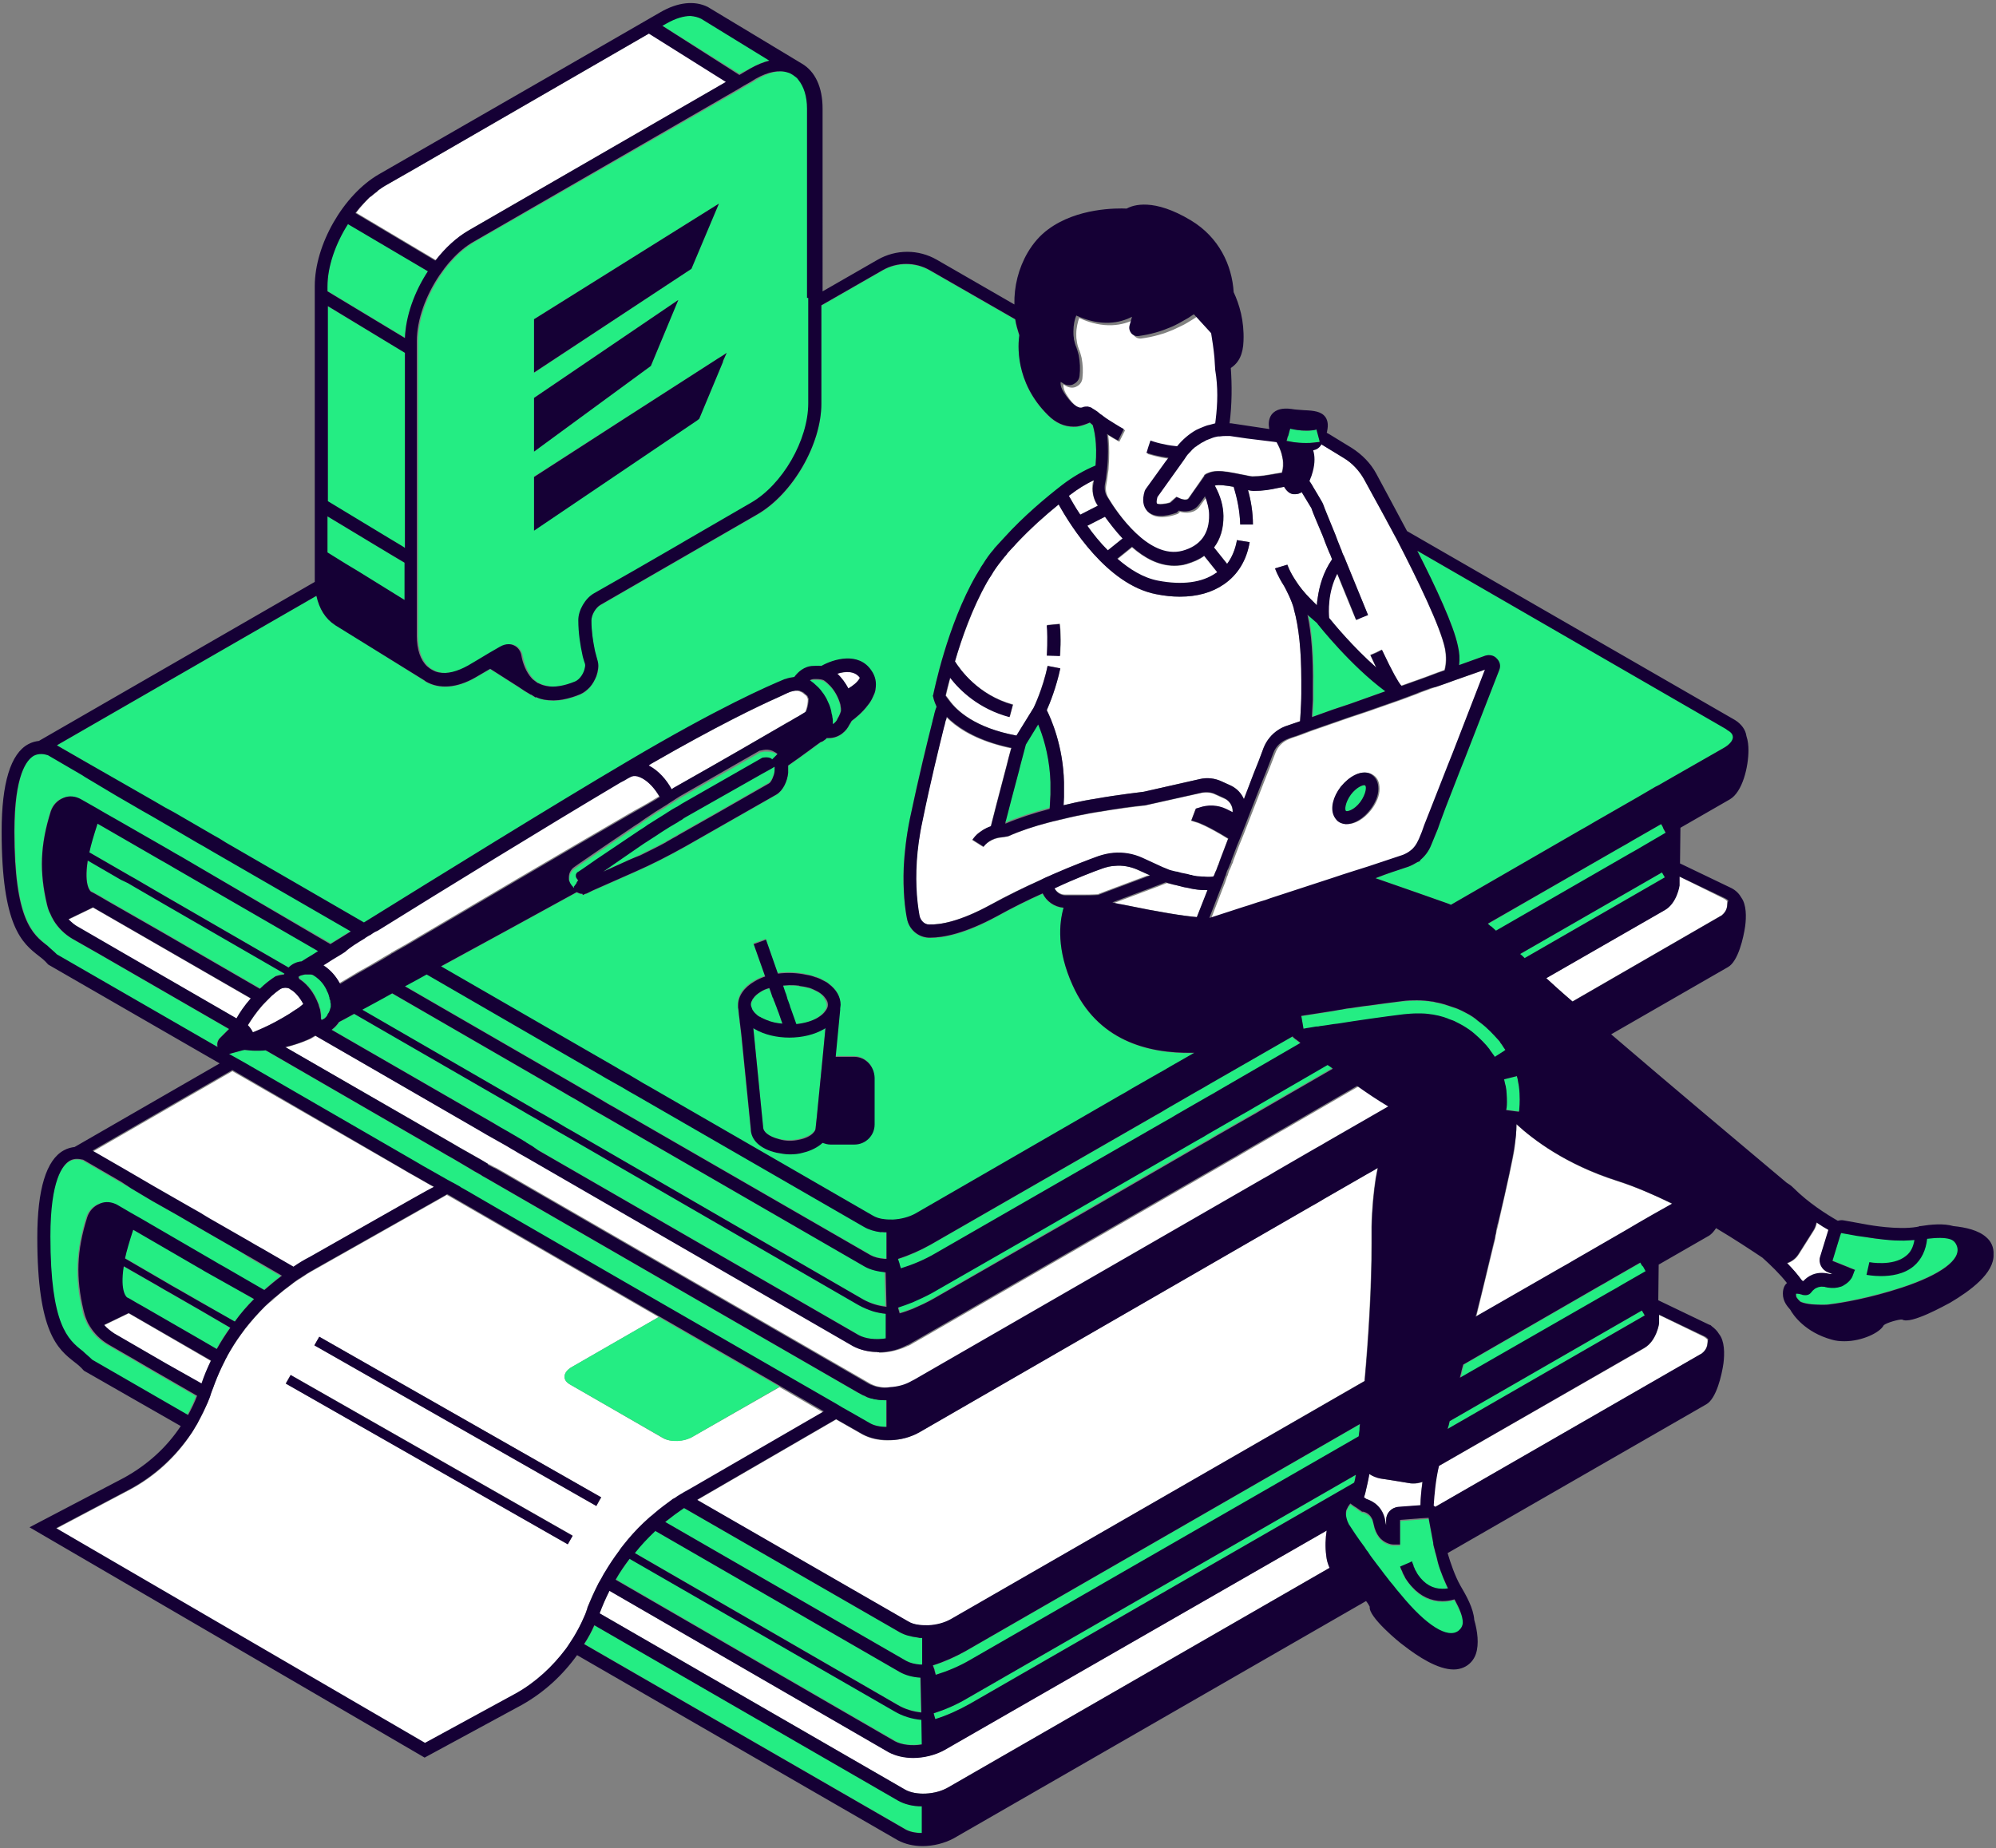 <svg xmlns="http://www.w3.org/2000/svg" xml:space="preserve" id="Layer_1" x="0" y="0" version="1.1" viewBox="0 0 487 451"><rect x="0" y="0" width="487" height="451" fill="#808080" stroke="none"/><style>.st0{fill:#fff}.st1{fill:#24ed83}.st2{fill:#150035}</style><path d="M323.7 373.5 230.4 427c-2.2 1.3-5 1.9-7.6 1.9-2.2 0-4.4-.5-6-1.4l-68.1-39.3c-.9 1.8-1.7 3.6-2.4 5.5l74.5 43c2.6 1.5 7.4 1.3 10.5-.5l93.1-53.6c-.4-.9-.7-1.8-.8-2.9-.3-2.3-.2-4.4.1-6.2zm81.1-52.6v2.1s-.6 4.2-3.6 6L351 357.8c-.8 3.4-1.2 6.8-1.3 9.7.2.1.3.2.4.3l64.8-37.3c.1 0 .1-.1.2-.1 1.4-1.1 1.4-2.1 1.5-3v-.5c-.3-.3-.6-.5-.9-.7l-10.9-5.3zm-373.4-.4-6 2.9c.7.8 1.5 1.5 2.5 2.1l12.6 7.3 8.6 4.9c.7-1.9 1.5-3.8 2.3-5.6l-3.1-1.8-16.9-9.8z" class="st0"/><path d="m210.5 350.1-6.5-3.7-33.8 19.6s-.1 0-.1.1l51.4 29.6c.8.5 1.8.7 2.8.9.7.1 1.4.1 2.2.1 1.9-.1 3.9-.6 5.5-1.5L332.9 337v-.2c.9-10 1.7-22.3 1.7-33.4v-4c.1-4.6.5-8.5 1-11.8.1-.6.2-1.1.3-1.6.1-.3.1-.7.2-1l-1 .6-1.6.9-10.6 6.1-1.5.9-1.6.9-95.7 55.2c-.2.1-.5.3-.8.4-2.1 1-4.5 1.5-6.8 1.5-2.2 0-4.3-.5-6-1.4zM62.4 303.9l1.6.9 7.6 4.4c1.3-.8 2.6-1.6 4-2.4l25.2-14.3 3.4-1.9 1.7-.9-1.1-.6-3.5-2-1.6-.9-1.7-1-41.3-23.8-34 19.6-.1.1 7.8 4.5 7.2 4.2 8.9 5.1 2.3 1.3 1.3.8 1 .6 9.6 5.5 1.7.8zM360 321.4l20.9-12 1.6-.9 1.7-1 12.3-7.1 3.4-2 3.3-1.9 4.8-2.7c-.1 0-.1-.1-.2-.1-4.4-2.2-8.9-4.1-13.3-5.5-12.5-4-20.4-10.1-24.5-13.8 0 1.8-.2 3.7-.4 5.5-.3 2.4-1.9 9.5-4 18.7-.1.5-.2 1-.4 1.6 0 .2-.1.4-.1.6-.1.3-.2.7-.2 1 0 .2-.1.4-.1.6-.1.5-.3 1.1-.4 1.6-1.3 5.5-2.8 11.4-4.2 17.3-.1 0-.2 0-.2.1z" class="st0"/><path d="M147.5 383.9c1-1.8 2.2-3.5 3.4-5.1.4-.5.7-1 1.1-1.5 1.5-1.9 3.2-3.7 4.9-5.4.4-.4.8-.7 1.2-1.1.4-.4.8-.8 1.3-1.1 1.4-1.2 2.9-2.4 4.5-3.5l.1-.1c.4-.3.8-.6 1.3-.8.1 0 .1-.1.2-.1.4-.3.9-.6 1.3-.8.1 0 .1-.1.2-.1.5-.3 1.1-.6 1.6-.9l32.3-18.7-10.7-6.2-21.2 12.1c-2.1 1.2-5.4 1.4-7.3.3L139 337.8c-1.9-1.1-1.6-3 .5-4.2l21.2-12.2-51.3-29.6-.4-.2-.5.3L77 309.7c-.8.4-1.6.9-2.4 1.4l-.1.1c-.5.3-.9.6-1.4.9 0 0-.1.1-.2.1-.4.3-.9.6-1.3.9 0 0-.1 0-.1.1-1.5 1.1-3 2.2-4.4 3.5-.4.4-.8.8-1.3 1.1-.4.4-.8.7-1.2 1.1-1.7 1.7-3.3 3.5-4.8 5.4-.4.5-.7 1-1.1 1.5-1.2 1.7-2.3 3.4-3.3 5.2-.3.5-.5.9-.7 1.4-.2.5-.5 1-.7 1.4-.8 1.7-1.5 3.4-2.1 5.1l-.2.5-.4 1.1c0 .1-.1.2-.1.4l-.6 1.5c-.7 1.6-1.4 3.2-2.3 4.7-.3.5-.5.9-.8 1.4-.3.4-.5.9-.8 1.3-3.8 5.8-9 10.6-15.3 13.9l-17.8 9.4 90 52.4 22.2-12.1c4.8-2.7 8.9-6.5 12.2-10.9l.9-1.2c.3-.5.6-.9.9-1.4.9-1.5 1.7-3 2.4-4.6.2-.5.4-1 .6-1.4l.3-.9c.1-.2.2-.4.2-.6.7-1.9 1.5-3.7 2.5-5.5.2-.5.5-1 .8-1.4.4-.7.6-1.2.9-1.6zm-69.6-57.7 68.8 39.2-.2.4-1 1.7-68.8-39.2 1.2-2.1zm-8.2 11.4 1.2-2.1 68.8 39.2-1.2 2.1-68.8-39.2zm340-123.7v2.2s-.6 4.2-3.6 6l-28.9 16.6.1.1c1.6 1.4 3.7 3.3 6.3 5.6l36.2-20.9c.1 0 .1-.1.2-.1 1.3-1.1 1.4-2 1.4-3v-.5c-.3-.3-.6-.5-.8-.6l-10.9-5.4zm-299.1 65.2 1.7 1 1.6.9 3.7 2.1 1.5.9.2.1 1.5.8h.1l1.6.9 89.8 51.8c.1.1.2.1.4.2.6.3 1.2.5 1.9.6.9.2 1.9.2 2.9.2 1.9-.1 3.8-.6 5.3-1.5l.6-.3 85.2-49.1 1.6-.9 1.5-.9 9.5-5.5 1.6-.9 1.7-1 14.6-8.4c-2.7-1.7-5.2-3.4-7.6-5l-15.9 9.2-1.7 1-1.6.9-8.8 5.1-1.5.9-1.6.9-75.7 43.6-1.4.8-.2.1-1 .6c-.2.1-.4.2-.7.3-2.1 1-4.6 1.6-6.9 1.6v-.1c-2.2 0-4.4-.5-6-1.4l-79.8-46.1-1.6-.9-1.5-.9-.2-.1-1.5-.9-3.2-1.8-1.6-.9-1.7-1L77 252.8l-1.2.7c-.2.1-2.6 1.2-6.1 2.1l40.9 23.5zm-78.7-45.4 25.8 14.9c.8-1.3 2-3.1 3.5-4.9l-21.5-12.4-17-9.8-6 2.9c.7.8 1.6 1.5 2.5 2.1l12.7 7.2zM344.8 362c-.3 0-.7 0-1-.1h-.1l-2.4-.4-2.5-.4-2-.3c-1-.2-1.9-.5-2.7-1.1-.3 1.3-.6 3-1 4.7-.1.3-.2.7-.3 1 .2.2.4.3.6.4.1 0 .2.1.3.1.5.2 1.1.4 1.7.9 1.1.8 2.3 2.1 2.6 4.4.1.4.1.7.2 1v-1.3c0-1.6 1.2-3 2.9-3.1l5.4-.4c.1-1.8.3-3.7.5-5.7-.7.2-1.5.4-2.2.3zM446 310.5c-1.5-.6-2.3-2.3-1.8-3.8l2-6.5c-.9-.5-1.9-1.1-2.9-1.8-.1.7-.4 1.4-.8 2l-3.6 5.7c-.7 1.1-1.7 1.8-2.8 2.2 1.3 1.4 2.6 2.9 3.6 4.2l.1.1c.1 0 .2 0 .3.1 1.1-1.1 3.1-2.4 6.1-1.8.4.1.7.1 1 .1l-1.2-.5zM266.8 117.2c-2 1-3.9 2.2-5.7 3.5-.1.1-.3.2-.4.3.6 1 1.5 2.7 2.8 4.6l4.3-2.2c-.1-.1-.1-.2-.2-.3-.9-1.6-1.3-3.4-1-5.3.2-.2.2-.4.2-.6zm7.1 14.2c-1.7-1.8-3.2-3.7-4.3-5.3l-4.3 2.2c1.4 2 3.1 4.1 5 6l3.6-2.9zm22.8 8.5c.1-.1.2-.2.3-.2l-3.2-4c-1.2.9-2.6 1.5-4.3 2-1 .3-2 .4-3 .4-3.8 0-7.3-1.9-10.3-4.5l-3.6 2.9c3 2.6 6.4 4.7 10 5.4 5.8 1.1 10.7.4 14.1-2z" class="st0"/><path d="m248 179.5 4.2-6.8s2.2-4.7 3.4-10.2l3.1.6c-1 4.7-2.6 8.7-3.3 10.2 1 2 4 8.7 4.2 17.6v3.6c0 .7-.1 1.3-.1 2 .9-.2 1.7-.4 2.6-.6.8-.2 1.6-.3 2.4-.5.8-.2 1.6-.3 2.3-.4 6.7-1.2 11.9-1.7 12.3-1.8l13.7-3.1c1.8-.4 3.7-.2 5.3.6l2.2 1c1.4.7 2.5 1.9 3.2 3.3l2.4-6.3.6-1.5.6-1.5 1.2-3.2c.7-1.8 2-3.3 3.6-4.4.6-.4 1.2-.6 1.8-.9l3.5-1.2c0-.5.1-1.1.1-1.6.1-1.8.2-3.4.2-5.1v-3.4c0-7.2-.6-13-1.8-17.2v-.1c-.5-2.1-2-4.9-2.4-5.6-1.6-2.5-2.1-4.2-2.2-4.3l3-.9s.5 1.6 2.1 4c.9 1.3 2 2.8 3.6 4.4l.1.1 1.1 1.1.3.3c0-.6.1-1.2.2-1.8.4-2.8 1.3-6.2 3.5-9.4-.1-.4-.3-.7-.4-1.1-.2-.6-.5-1.1-.7-1.6l-.6-1.5c-.2-.5-.4-1.1-.6-1.6-1.4-3.3-2.3-5.7-2.6-6.3-.1-.2-.1-.3-.2-.5l-2.3-3.8c-.5.3-1 .5-1.6.5h-.4c-.9-.1-1.7-.8-2.3-1.8-.5.1-1.1.2-1.6.3-1.7.3-3.5.7-5.9.7-.3 0-.8-.1-1.3-.2.7 2.5 1.2 5.3 1.2 8.4h-3.1c-.1-3.4-.7-6.5-1.6-9.2-1.7-.3-3.7-.6-4.6-.3 1.3 2.6 2 5.1 2.1 7.4.1 3.1-.7 5.7-2.3 7.7l3.2 4c1.2-1.6 2.1-3.6 2.4-5.8l3.1.5c-.8 4.4-2.9 7.9-6.3 10.3-2.9 2-6.5 3-10.7 3h-.1c-1.8 0-3.7-.2-5.7-.6-12-2.3-20.9-16.8-23.8-21.9-3.2 2.6-6.8 5.9-10.3 9.5-.4.4-.8.8-1.1 1.2-.4.4-.7.8-1.1 1.2-.3.3-.6.6-.8 1-.9 1.1-1.8 2.2-2.6 3.5-.3.4-.6.9-.8 1.3-.3.4-.5.9-.8 1.3-3.5 6.3-6.1 13.6-7.8 19.3 1.2 1.9 5.6 8.2 14.2 10.5l-.8 3c-7.5-2-12.1-6.5-14.5-9.6-.6 2.2-.9 3.8-1.1 4.4l.9 1.2c1.7 2.4 6.1 6.7 16.3 8.6zm7.5-27 2-.2 1.1-.1s0 .3.1.9c0 .5.1 1.1.1 1.9 0 1.3 0 3.1-.1 5l-3.1-.2c.2-3.5.1-6.3 0-7.1-.1-.1-.1-.2-.1-.2zm45.3 49s-.1 0 0 0c-.1 0 0 0 0 0zm-20.3 12.1-3.1-1.4c-1.7-.8-3.6-1.1-5.5-.9-1 .1-1.9.3-2.9.6-2.3.8-6.6 2.5-11.8 4.7.5 1 1.5 1.7 2.7 1.7h4c1.2 0 2.6 0 4-.1.1 0 .1-.1.2-.1l2.9-1.1 8.8-3.3.7-.1z" class="st0"/><path d="M264.4 99.7c.4-.2.8-.3 1.3-.2.4 0 .8.2 1.2.5l.5.3.6.4.6.5c.2.2.5.3.7.5.5.3.9.7 1.4 1 1.2.8 2.5 1.6 3.8 2.3l-.7 1.4-.7 1.4c-.9-.5-1.8-1-2.7-1.6.2 1.6.3 3.6.2 6.1 0 .5-.1 1.1-.1 1.6 0 .6-.1 1.2-.2 1.8-.1.9-.2 1.7-.4 2.7-.2 1.1 0 2.2.6 3.2 2.2 3.7 10.1 15.3 18.3 13.1 4.4-1.2 6.6-4.2 6.5-8.8 0-1.5-.4-3-1-4.5-.9 1.2-1.6 2.2-1.6 2.2-1.2 1.7-3.3 1.7-4.8 1.3l-.3.3-.2.2-.3.1c-.8.3-4.7 1.6-6.8-.4-1.1-1.1-1.4-2.8-.7-5l.2-.4 4.9-6.8.7-.9c-.6-.1-1.1-.2-1.8-.3-.2 0-.4-.1-.5-.1-1-.2-2.1-.5-3.1-.8l.1-.2.4-1.3.5-1.5c1.1.3 2.2.7 3.3.9 1.2.3 2.3.4 3.2.5 1.3-1.7 2.9-3 4.7-4 .3-.2.7-.4 1.1-.5.1-.1.2-.1.3-.1 0 0 .1 0 .2-.1.5-.2 1-.4 1.5-.5.1 0 .2-.1.4-.1.4-.1.7-.2 1.1-.3 0-.3.1-.5.1-.8.5-4.1.6-8.1.3-11.9 0-.5-.1-1-.1-1.5s-.1-1.1-.1-1.6c-.2-2.2-.5-4.2-.8-5.9l-4.2-4.6c-.4.3-.9.6-1.4.9-.7.4-1.4.9-2.3 1.3-.7.3-1.4.7-2.1 1-2.1.9-4.7 1.7-7.7 2.1-.7.1-1.4-.2-1.8-.7-.4-.5-.6-1.2-.4-1.9l.6-2.1c-2.9 1.5-7.5 2.5-13.6-.3-.3.9-.7 2.3-.7 3.9 0 .5 0 1 .1 1.5 0 .2.1.5.1.7.1.5.2.9.4 1.4 0 .1 0 .2.1.2l.3.9c.1.4.2.7.3 1.1.3 1.6.4 3.2.2 5-.1.9-.6 1.6-1.4 2-.3.2-.8.3-1.1.3-.4 0-.9-.1-1.3-.3-.3-.1-.5-.3-.8-.5-.2 1.1.6 2.4 1.4 3.5 1.5 2.1 2.9 2.6 3.5 2.4zm55.6 18.5.4.7.9 1.5 1 1.7c.2.3.3.7.5 1 .3.7 1.4 3.5 2.9 7.2.2.5.4 1 .6 1.6l.6 1.5c0 .1.1.2.1.3.1.1.1.3.2.4.1.4.3.7.4 1.1.2.5.4 1.1.7 1.6 1.9 4.7 4 9.6 5.4 13.2l-1.5.6-1.4.6c-1.3-3.1-3-7.2-4.6-11.3-2.4 4.6-2.1 9.4-2 10.8 1.2 1.5 6 7.2 11.5 12.1-.4-.9-.9-1.9-1.4-3l1.4-.6 1.4-.7c2.6 5.6 3.9 7.8 4.6 8.6l.2.2 5.6-2 1.6-.6 1.6-.6 1.7-.6c.4-1.5.5-3.2.1-5.3-1.1-5.3-6.7-16.9-11.8-26.7-.5-.9-.9-1.7-1.4-2.6-.5-.9-.9-1.7-1.4-2.6-2.1-4-4-7.4-5.2-9.5-1.2-2.1-2.9-3.9-4.9-5.1l-5.4-3.3c-.1 0-.1-.1-.2-.1-.5.7-1.1 1.2-2 1.4.4 1.2.6 3-.1 5.2-.1.3-.2.7-.3 1-.1.2-.1.3-.2.5-.1.3-.2.5-.3.8.1.1.2.2.2.3.3.3.4.5.5.7z" class="st0"/><path d="M295.1 107c-.3.1-.5.2-.8.3-.3.1-.6.3-.9.5-.4.2-.7.4-1 .6-.2.2-.4.3-.7.5-.1 0-.1.1-.2.1-.5.4-.9.8-1.3 1.3-.1.1-.1.2-.2.2-.2.2-.4.5-.6.7l-.6.9-6.5 9.1c-.3 1-.2 1.5-.1 1.6.3.3 1.9.2 3.2-.2.2-.2.4-.4.8-.7l.8-.7.9.4c.4.2 1.6.5 2 0 .7-.9 1.7-2.4 2.6-3.7.5-.7.9-1.3 1.1-1.6 0 0 0-.1.1-.1l.1-.3.4-.3c.2-.1.4-.2.7-.3 1.2-.5 2.8-.4 4.6-.2 1.1.2 2.4.4 3.7.7h.1c.9.2 1.9.4 2.2.4 2.1 0 3.6-.3 5.3-.6l1.8-.3h.1c.1-.2.1-.5.2-.8 0-.3.1-.5.1-.8v-.9c0-.3 0-.6-.1-.9 0-.3-.1-.6-.2-.9v-.1c-.3-1.1-.8-2.2-1.3-3.1l-7.4-1.1-4.1-.6h-.8c-.6 0-1.1 0-1.7.1h-.4c-.5.1-1 .2-1.5.4 0 .3-.2.3-.4.4zm-20.8 113.8c8.7 1.8 14.4 2.7 17.8 3l2.6-6.6c-.8 0-1.6 0-2.4-.1-.7-.1-1.5-.2-2.2-.4l-1.1-.2-2.4-.6h-.1c-.2 0-.4-.1-.6-.1l-1.2-.3-3.9 1.5-.3.1-6.4 2.4-2.4.9c.4.1.9.2 1.3.3.3-.1.8 0 1.3.1z" class="st0"/><path d="M226.6 225.6c2.7.1 7.5-.7 15-4.8 4.1-2.3 8.3-4.3 12.1-6 .5-.2 1.1-.5 1.6-.7.5-.2 1.1-.5 1.6-.7 4.8-2.1 8.8-3.6 11-4.4 1.2-.4 2.4-.7 3.7-.8 2.4-.2 4.8.2 7 1.2l5 2.3c.3.2.7.3 1 .4.4.1.7.3 1.1.4.3.1.5.1.8.2.2 0 .4.1.5.1h.1l1.1.3 1.5.3.7.2h.2c.5.1 1 .2 1.4.3.4.1.8.1 1.2.1h2.7l.1-.1.1-.1.4-1 .1-.2.1-.2.4-1.1.2-.4v-.1l.4-1.1 1.9-5c-5.2-3.2-7.4-3.9-7.4-3.9l-1.6-.5 1.1-2.9.7-.2c2.2-.8 4.6-.7 6.7.3l1.6.8v-.2c.1-1.4-.7-2.7-2-3.2l-2.2-1c-1-.5-2.2-.6-3.3-.4l-13.9 3.1c-.2 0-3.6.4-8.4 1.1-.8.1-1.6.3-2.4.4-.8.1-1.6.3-2.5.4-2.2.4-4.6.9-7 1.5-.6.1-1.1.3-1.7.4-.6.1-1.1.3-1.6.4-3.5.9-6.8 2-9.7 3.3l-.4.1-2.1.3c-2.5.6-3.5 2.1-3.6 2.2l-2.7-1.7s.4-.6 1.2-1.4c.7-.7 1.8-1.4 3.3-1.9.5-2 2-7.9 3.9-15 .1-.5.3-1.1.4-1.6.1-.5.3-1 .4-1.5.1-.2.1-.5.2-.7 0-.1 0-.2.1-.3-1.2-.2-2.3-.5-3.3-.8-6.4-1.8-10.3-4.5-12.5-6.8-.1.3-.2.6-.2.9 0 .1 0 .2-.1.2-.1.5-.3 1-.4 1.6-1.2 4.9-3.2 12.9-5.2 22.7-.7 3.6-1.2 6.9-1.4 9.8-.4 6.2.2 10.8.7 13.5.3 1.1 1.2 1.9 2.3 1.9zm127.3-40.3.6-1.5 7.9-20.4-7.4 2.6-2.2.8-2.3.8-.9.3-.8.3-2.2.8-.2.1-.5.2-2.4.9-1.9.7-8 2.8-2.1.7-2.1.7-9.2 3.2-1.6.6-1.6.6-1.8.6-.5.2c-1.6.6-2.9 1.8-3.5 3.4l-1.5 3.9-.6 1.5-.6 1.5-4.9 12.6-.6 1.5-.7 1.7-1.1 2.9-.3.8-.1.4-.2.4-.4 1-.1.2-.2.4-.3.9v.1l-.1.2-.1.2-.2.6-.2.6-.1.3-.6 1.5-2.7 7v.1l8.3-2.7 1.3-.4 2.1-.7 2-.6 1.1-.4 15.3-5 2.4-.8 2.5-.8 3.8-1.2 6-2 2.4-.8c.7-.2 1.3-.6 1.9-1.1.8-.6 1.4-1.5 1.8-2.4l.2-.4.7-1.7.6-1.7 1.5-3.8 4.2-10.7.2-1.5zm-25.6 15.8c-.7-.1-1.3-.3-1.8-.7-.5-.4-.8-.8-1-1.4-.8-1.8-.2-4.5 1.7-7 1-1.4 2.3-2.4 3.5-2.9 1.6-.8 3.3-.8 4.5.1 1 .7 1.4 1.9 1.4 3.3 0 1.6-.7 3.4-2 5.1-1.7 2.2-3.9 3.5-5.8 3.5h-.5zM114.4 56.2l62.9-36.3-18.8-11.8-57.3 33.1-7 4c-.2.1-.3.2-.5.3-.2.1-.4.3-.6.4-.2.2-.5.3-.7.5l-.3.3-1.5 1.2c-.1 0-.1.1-.2.1-.3.3-.6.5-.8.8l-.2.2c-.9.9-1.7 1.9-2.5 2.9l19.5 11.6c2.3-2.9 5-5.5 8-7.3zM207 168c1-.6 2.2-1.5 2.8-2.6-1.3-1.8-3.7-1.5-5.5-1 1.1 1.1 2 2.3 2.7 3.6zM82.8 239.9c1.2-.7 2.6-1.5 4.2-2.5.5-.3 1-.6 1.6-.9.5-.3 1.1-.6 1.6-.9 1.6-.9 3.3-2 5.1-3 0 0 .1 0 .1-.1.5-.3.9-.5 1.4-.8.1 0 .1-.1.2-.1.5-.3.9-.5 1.4-.8.1 0 .1-.1.2-.1 16.6-9.8 39.6-23.3 54.1-31.7.5-.3 1-.6 1.4-.8.5-.3 1-.6 1.4-.8 1.7-.9 3.2-1.8 4.5-2.6.3-.2.6-.3.8-.5-1.1-1.9-2.5-3.6-4.2-4.5-.9-.5-1.7-.7-2.3-.6-.1 0-.2 0-.3.1h-.1c-.6.3-1.2.7-1.8 1-.6.3-1.2.7-1.8 1-17.4 10.4-41.8 25.4-58.3 35.6-.1 0-.1.1-.2.1-.5.3-.9.6-1.4.8l-.1.1c-.5.3-.9.6-1.4.8 0 0-.1 0-.1.1-1.8 1.1-3.5 2.1-5 3.1-.5.3-1.1.7-1.6 1l-1.5.9c-.8.5-1.6 1-2.2 1.4 1.8 1.2 3.3 2.9 4.3 4.7zm75.2-53c.1 0 .1 0 0 0 .1.1.2.1.3.1 2.1 1.2 4 3.3 5.4 5.7.4-.2.8-.4 1.1-.7 11.7-6.6 21.5-12.3 27-15.5.5-.3 1-.6 1.4-.8.5-.3 1-.6 1.4-.8 1.2-.7 1.8-1 1.8-1.1.1-.1.2-.3.3-.7.2-.6.4-1.6.4-2.5l-.3-.7c-.2-.2-.4-.4-.6-.5-.2-.2-.5-.4-.7-.5 0 0-.2-.1-.5-.2-.1 0-.2 0-.3-.1h-.8c-.4 0-.8.1-1.2.3h-.1c-.3.1-.7.3-1.1.5-.5.2-1.1.5-1.7.8-4.9 2.2-14.9 7-30.8 16.1-.2.1-.6.4-1 .6zm-97.5 63.3c-.1 0-.1 0 0 0 .5.5.9 1.1 1.2 1.7.3-.1.7-.3 1-.4 1.7-.7 4.1-1.8 6.4-3.2l1.5-.9c.5-.3 1-.6 1.5-1 .3-.2.5-.4.8-.5.4-.3.8-.6 1.1-.9-.8-1.5-1.9-2.9-3.2-3.6-.1-.1-.2-.1-.3-.2-.8-.3-1.7-.1-2 .1-.8.5-1.5 1.1-2.2 1.7l-1.2 1.2c-.4.4-.7.8-1.1 1.2-1.5 1.7-2.7 3.5-3.5 4.8z" class="st0"/><path d="m219.5 408-59.7-34.5c-1.8 1.7-3.5 3.5-5 5.4L219 416c1.7 1 3.7 1.6 5.7 1.8l-.2-8.5c-1.8-.1-3.6-.5-5-1.3zm-65.8-27.7c-1.2 1.6-2.4 3.3-3.4 5.1l68.1 39.4c1.6 1 4.2 1.2 6.6.8l-.1-6c-2.3-.2-4.6-.9-6.6-2.1l-64.6-37.2zM41.6 315.6l-1.6-.9-1.7-1-8.2-4.7c-1.1 6.4.7 7.6.8 7.6l.2.1.4.2 1.7 1 1.6.9 13.7 7.9 4.3 2.5c1-1.8 2.1-3.6 3.3-5.2l-7.2-4.2-7.3-4.2zm8.1-5.6-.3-.2-1.4-.8-15.5-9c-1 2.8-1.6 5.1-2 7l9.8 5.7 1.7 1 1.6.9 5.4 3.1 8.2 4.8c1.5-1.9 3-3.8 4.7-5.5l-10.6-6.1-1.6-.9zm95.4 86.6c-.7 1.6-1.6 3.1-2.5 4.6l78.2 45.1c1.1.6 2.6 1 4.2 1v-6.5c-2.2 0-4.2-.5-5.8-1.4l-74.1-42.8zm78.8 3c-1.6-.2-3.2-.6-4.4-1.3L166.9 368c-1.6 1-3.1 2.2-4.6 3.4l58.8 33.9c.9.5 2.1.8 3.4.9h.5v-6.5h-.6c-.2 0-.3-.1-.5-.1z" class="st1"/><path d="m58.9 305.6-1.7-1-7.3-4.2-4.3-2.5-2.4-1.4-2.3-1.3L37 293l-5-3-2.5-1.4-9.3-5.4c-.9-.3-2.1-.4-3.2.2-1.8 1-4.8 4.7-4.8 18.5 0 21.7 4.4 25.1 7.9 28 .8.6 1.6 1.3 2.3 2.1l23.2 13.4c.8-1.5 1.6-3.1 2.2-4.7l-12.3-7.1-2.9-1.7-6.4-3.7c-1.9-1.1-3.5-2.6-4.6-4.5 0-.1-.1-.1-.1-.2-.3-.5-.5-.9-.7-1.4-.3-.7-.6-1.4-.7-2.2-1.9-8-1.6-14.6.9-22.8.5-1.6 1.6-2.8 3.1-3.3 1.4-.6 2.9-.4 4.2.3l3.6 2.1 2.3 1.3 2.4 1.4 12.9 7.5 1.9 1.1 1.7 1 1.6.9 9.5 5.5c1.4-1.2 2.8-2.4 4.3-3.5l-8.1-4.7-1.5-1.1zm341.9 3.2-.4-.7-6.8 3.9-1.7 1-1.6.9-33.1 19.1c-.1.4-.2.7-.3 1.1 0 .1-.1.3-.1.4-.1.6-.3 1.2-.4 1.7l36.6-21 1.6-.9 1.7-1 5.4-3.1-.6-1.1-.3-.3zm-172.7 98.8.3 1.1c3-.9 5.8-2.2 8.5-3.7l94.7-54.5c.1-.5.1-1 .2-1.6v-.4c0-.3.1-.7.1-1l-96.2 55.4c-2.5 1.4-5.2 2.7-8 3.5l.4 1.1v.1zm102.7-47.7-94.9 54.6c-2.6 1.5-5.3 2.7-8.1 3.6l.4 1.4c2.9-.9 5.8-2.2 8.4-3.7l93.8-54c.2-.6.3-1.3.4-1.9zm22.9-13.1c-.2.7-.3 1.3-.5 1.9l48.1-27.7-.7-1.2-46.9 27zM169 350.6l21.2-12.2-29.5-17-21.2 12.2c-2.1 1.2-2.4 3.1-.5 4.2l22.8 13.1c1.8 1.1 5.1 1 7.2-.3zm-95.3-116 .3-.2c.9-.5 2.1-1.3 3.7-2.3l-35.1-20.3-1.7-1h-.1l-1.5-.9-15.5-8.9c-.9 2.7-1.6 5-2 7l9.7 5.6 1.6.9 1.7 1 5.5 3.2 30.1 17.4c.8-.8 1.9-1.4 3.3-1.5zm48.5 40.7 1.6.9 2.9 1.7 1.5.9.1.1 1.5.9 1.6.9 78.2 45.1c1.6 1 4.2 1.2 6.6.8v-6c-1.1-.1-2.1-.3-3.1-.6-1.2-.4-2.4-.8-3.5-1.5L137.8 277l-1.6-.9-1.5-.9-1.6-.9-2.4-1.4-1.6-.9-1.7-1-40.9-23.6c-1.8 1-3.1 1.7-3.7 2-.4.7-1 1.4-1.8 1.9l39.7 22.9 1.5 1.1zm8.8-4.2 1.6.9 3.8 2.2 1.5.9 1.6.9 70.8 40.9c1.7 1 3.7 1.6 5.7 1.8l-.2-8.4c-1.9-.1-3.7-.6-5.1-1.4l-64-36.9-1.6-.9-1.5-.9-3.2-1.9-1.6-.9-1.7-1-41.5-24c-2.8 1.5-5.3 2.9-7.3 4l41 23.7 1.7 1zm-98.1-54.6-1.7-1-1.6-.9-8.1-4.7c-1.1 6.4.7 7.6.8 7.6l.2.1.4.2 1.6.9 1.7 1 13.8 7.9 23.5 13.6c1.2-1.1 2.5-2.2 3.9-3.1h.1c.5-.2 1.2-.4 1.9-.4l.1-.2-29.1-16.8-7.5-4.2z" class="st1"/><path d="M13.8 232.9 53 255.5c-.2-.8 0-1.6.6-2.2l2.2-2.2-31.7-18.3-6.5-3.7c-1.9-1.1-3.5-2.7-4.6-4.5 0-.1-.1-.1-.1-.2-.3-.4-.5-.9-.7-1.4-.3-.7-.6-1.4-.8-2.2-1.9-8-1.6-14.6.9-22.8.5-1.6 1.6-2.8 3.1-3.3 1.4-.6 2.9-.4 4.2.3l3.7 2.1 2.4 1.4 2.3 1.3 12.9 7.4 1.7 1 1.6.9 1.7 1 34.8 20.1c1.5-.9 3.2-2 5-3.1l-34.1-19.7-1.7-1-1.6-.9-7-4.1-4.3-2.5-2.3-1.3-2.4-1.4-3.8-2.2-7.7-4.6-.6-.4-8.4-4.9c-.9-.3-2.2-.6-3.4.1-1.8 1-4.8 4.7-4.8 18.5 0 21.7 4.4 25.1 7.9 28 .8.8 1.6 1.4 2.3 2.2zm150.1 86.6 29.5 17 10.6 6.1 1.5.9 1.6.9 4.9 2.8c1.1.6 2.6 1 4.2 1v-6.5c-.9 0-1.8-.1-2.6-.2h-.1c-.3-.1-.6-.2-.8-.2-.2 0-.3-.1-.5-.1-.1 0-.2-.1-.3-.1-.4-.1-.8-.3-1.1-.5-.1 0-.2-.1-.3-.1l-1.3-.7-13-7.5-24.8-14.3-52.3-30.2-1.6-.9-.1-.1-1.4-.8-.2-.1-1.5-.9-3.9-2.3-1.6-.9-1.7-1-42-24.3-.4-.2c-.6 0-1.2.1-1.9.1h-.6c-.8 0-1.7-.1-2.6-.2l-.5.1-3.3.9.8.5 1.6.9 1.6.9 41.5 24 1.7 1 1.6.9 4.4 2.5 1.1.6.4.2 1.6.9.1.1 1.6.9 9.3 5.4 29.6 17.1 11.2 6.4zm52.4-18.8h-.6c-.3 0-.5-.1-.8-.1-1.5-.2-2.9-.6-4.1-1.3L155 267.1l-1.6-.9-1.5-.9-2.5-1.4-1.6-.9-1.7-1-42-24.3c-1.9 1-3.6 2-5.3 2.9l41.7 24.1 1.7 1 1.6.9 2.9 1.7 1.5.9 1.6.9 62.6 36.1c.9.5 2.1.8 3.4.9h.5v-6.4zM28.9 190.6l8.9 5.1 2.4 1.4 1.3.7 1.1.6 9.3 5.4 1.6.9 1.6 1 33.7 19.5c17.8-11.1 46.2-28.6 64.3-39.3 22.3-13.2 34.3-18.4 38.4-20.1h.1c.7-.3 1.4-.4 2.2-.5.7-1.1 2.3-2.7 4.7-2.7h.1s.8-.1 1.8 0c3-1.7 9.1-3.5 12.2 1.1.9 1.4 1.3 3 1 4.6v.1c-.1.6-.3 1.2-.6 1.7-.3.7-.7 1.4-1.2 2-1.4 1.9-3.2 3.3-4 3.9-.2.5-.4.8-.6 1-.6 1.3-2.3 3.2-5 3.2h-.5c-.2.2-.5.4-.7.6-.3.2-.5.3-.8.4-1.2.9-4 3-7.9 5.7v1.8c-.2 2-1.3 4.4-2.9 5.3l-22.1 12.6c-4.1 2.3-8.2 4.4-12.3 6.2l-10.4 4.6c-.5.2-.9.4-1.2.6-.2.1-.4.1-.6.2l-.6.3-.1-.3c-.2 0-.4-.1-.7-.1l-.7-.3c-10.8 5.9-22.8 12.5-33.1 18.1l42.3 24.4 1.7 1 1.6.9 2.2 1.3 1.5.9 1.6.9 54.4 31.4c.8.4 1.7.7 2.8.9.7.1 1.4.1 2.2.1 1.9-.1 4-.6 5.5-1.5l49.7-28.7 1.6-.9 1.5-.9 6.3-3.6 1.6-.9 1.7-1 5.6-3.2h-.4c-11.2.2-23.3-3.2-29.3-16.5-3.9-8.6-3.2-15.2-2.2-18.9-2.3-.2-4.2-1.6-5.1-3.5-3.6 1.6-7.4 3.5-11.2 5.6-7.8 4.3-13 5.2-16.2 5.2h-.4c-2.6-.1-4.8-2-5.3-4.6-.5-2.6-1.1-6.9-.8-12.6.1-3.5.6-7.4 1.5-11.8 2.1-10.4 4.2-18.9 5.5-23.7.2-.6.3-1.1.4-1.6.2-.6.3-1.1.4-1.5.1-.2.1-.4.2-.6-.6-1.2-.7-2.1-.8-2.3l-.1-.3.1-.3c.1-.8 3.4-17 10.5-29.2.3-.5.5-.9.8-1.3.3-.4.6-.9.8-1.3.9-1.3 1.8-2.5 2.7-3.7.1-.1.2-.2.3-.4.4-.4.7-.8 1.1-1.2.4-.4.7-.8 1.1-1.2 4.9-5.3 10.3-9.8 14.2-12.9 2.5-1.9 5.2-3.5 8.1-4.7.5-5.7-.4-8.9-.7-9.9l-.7-.6c-.9.4-1.8.8-2.7.9-.4.1-.8.1-1.3.1-2.2 0-4.3-.9-6.2-2.8-8.2-8.1-7.3-17.5-7-19.5-.5-1.3-.8-2.5-1-3.9l-20.9-12c-3.5-2-7.9-2-11.4 0l-15 8.6v24c0 9.9-7 22.1-15.6 27l-38.3 22.1c-1.2.7-2.2 2.4-2.2 3.8 0 2.7.4 5.2.8 7.1.1.6.3 1.1.4 1.6.1.4.2.8.3 1.1 0 .1.1.3.1.4.2 1.1.1 2.3-.4 3.4-.4 1-.9 1.9-1.6 2.7-.7.8-1.5 1.4-2.3 1.7-.6.3-1.3.5-1.9.7-1.6.5-3.1.8-4.5.8h-.3c-1.5 0-2.9-.3-4.1-.8l-.1.1-1.1-.7h-.1l-1.5-.9-1.5-1-6.9-4.4-3.6 2.1c-4.5 2.6-8.8 2.9-12.1 1-.1-.1-.3-.2-.4-.3L82 152.6s-.2-.1-.3-.2c-2.3-1.4-3.8-3.9-4.5-7L14 181.8l-.1.1 6.6 3.8 8.4 4.9zm184.4 83.6c0 2.7-2.2 4.9-4.9 4.9h-5.9c-.7 0-1.3-.1-1.9-.4-1.1 1.1-2.7 1.9-4.8 2.4-1.1.3-2.1.4-3.2.4s-2.2-.1-3.2-.4c-3.9-1-6.3-3.2-6.3-5.8l-2.3-22.9-.2-1.7-.2-1.6v-.1l-.2-1.6-.1-1v-.1c0-.2-.1-.4-.1-.6v-.6c0-2.3 1.4-4.3 4-5.8.8-.5 1.7-.8 2.6-1.2l-2.8-7.9 3-1.1 2.9 8.3c2.3-.3 4.8-.2 7 .3.7.2 1.5.4 2.2.6h.1c.6.2 1.1.5 1.6.7.1 0 .1.1.2.1s.1.1.2.1c.4.2.8.5 1.1.7 1.9 1.4 2.9 3.2 2.9 5.1 0 .3 0 .6-.1.9v.3l-1.1 11.5h4.5c2.7 0 4.9 2.2 4.9 4.9v11.6zm108.1-122.1-2-2-.2-.2c1 4.6 1.4 10.4 1.3 17.5v3.4c0 1.2-.1 2.4-.2 3.7v.4l5-1.8 2.1-.7 2.1-.7 8.7-3.1c-8.4-6.1-16.2-15.9-16.5-16.4l-.3-.1z" class="st1"/><path d="m253.3 176.7-3 4.9c-.3 1.2-.6 2.3-.9 3.4-.1.5-.3 1-.4 1.5-.1.6-.3 1.1-.4 1.6-1.4 5.1-2.5 9.5-3.2 12.2 0 .1-.1.3-.1.4 3.3-1.4 7-2.6 10.8-3.6 0-.5.1-1.1.1-1.7 0-.6.1-1.1.1-1.8v-3c0-.6-.1-1.2-.1-1.8-.4-5.2-1.8-9.5-2.9-12.1zm168.2 1.4-.4-.3-75.3-43.4c4.6 9 8.9 18.3 9.9 23.2.4 1.7.4 3.3.3 4.7l6.4-2.3c1-.3 2-.1 2.8.7.7.8.9 1.8.6 2.8l-8.4 21.6-.6 1.5-.6 1.5-3.5 9-1.3 3.5-.6 1.7-.7 1.7-.9 2.2c-.6 1.5-1.5 2.7-2.7 3.7v.2l-.7.3c-.7.5-1.4.9-2.2 1.1l-3.9 1.3c-1.2.4-2.5 1-4.1 1.5 6.7 2.3 13.5 4.7 17.7 6.2.2.1.4.1.5.2.1 0 .1.1.2.1l31.9-18.4 1.6-.9 1.7-1 10.8-6.2 4.1-2.4.8-.4 3.3-1.9 12.6-7.2c1.3-.8 2.2-1.8 2.2-2.6-.2-.8-1-1.4-1.5-1.7zm-15.8 23.7-.4-.7-6.8 3.9-1.7 1-1.6.9-32.2 18.6c.2.2.5.4.7.6.1.1.2.2.3.2.3.3.7.6 1 .9l32.8-18.9 1.6-.9 1.7-1 5.3-3.1-.6-1.1-.1-.4zm-122.5 69.7-1.6.9-54.6 31.4c-2.5 1.4-5.2 2.7-8 3.5l.4 1.2v.1l.3 1c3-.9 5.8-2.2 8.5-3.7l55.8-32.1 1.6-.9 1.5-.9 7.3-4.2 1.6-.9 1.7-1 19.5-11.3c-.4-.3-.7-.6-1-.8-.1-.1-.2-.2-.3-.2-.3-.2-.5-.4-.7-.6L295 264.6l-1.7 1-1.6.9-7.1 4.1-1.4.9zm87.7-38.7c.3.3.7.7 1.1 1l34.2-19.7-.7-1.2-34.6 19.9zm-66.2 38.1-1.6.9-8 4.6-1.5.9-1.6.9-38.1 22-26.5 15.2c-1.5.8-3 1.6-4.6 2.2-1.2.5-2.4.9-3.6 1.3l.4 1.4c1.1-.3 2.1-.7 3.2-1.1 1.8-.7 3.6-1.6 5.3-2.6l36.6-21.1 28.7-16.6 1.6-.9 1.5-.9 8.2-4.7 1.6-.9 1.7-1 17.3-10-1.2-.9-17.8 10.4-1.6.9zm-112.1-17.8c-3.1 0-6.1-.7-8.5-2.1-.1-.1-.2-.1-.3-.2l2.4 24.2c0 1.1 1.2 2.3 3.9 2.9 1.6.4 3.3.4 5 0 1.5-.4 2.6-.9 3.2-1.5.5-.4.7-.9.7-1.3l.3-2.8 1.2-12.2.2-2 .7-7.4c-.1.1-.2.1-.3.2-2.4 1.5-5.5 2.2-8.5 2.2zm6.9-11c-.1-.1-.2-.1-.4-.2-.6-.3-1.2-.6-1.9-.8h-.1c-.7-.2-1.4-.3-2.1-.4-.1 0-.3 0-.4-.1-.7-.1-1.4-.1-2.1-.1-.5 0-1 0-1.5.1h-.2v.1l.5 1.5.2.5.3 1v.1l.2.5.4 1.1.1.4.4 1.1 1.1 3.1c2-.2 3.9-.7 5.3-1.6.8-.5 1.4-1 1.8-1.6.4-.5.6-1 .6-1.5s-.2-1-.6-1.6c-.2-.6-.8-1.2-1.6-1.6zM184 247l.3.3c.3.3.6.5 1 .8.1.1.2.2.4.2.4.2.8.4 1.3.6 1.2.5 2.5.8 3.9.9l-.9-2.6-.2-.5-.4-1.1-.2-.5-.1-.3-.3-.7-.2-.6-.1-.1-.5-1.4-.3-.8c-.8.2-1.5.5-2.1.9-.8.5-1.4 1-1.8 1.6l-.3.6c-.2.3-.3.7-.3 1 0 .3.1.5.2.8.1.3.2.5.4.8.1-.1.1 0 .2.1zm170.8 143.5c-1 .3-2 .4-2.9.4-2.8 0-5.3-1.2-7.3-3.4-.6-.7-1.1-1.4-1.7-2.2l-.3-.6c-.1-.3-.3-.5-.4-.8 0-.1-.1-.2-.1-.3-.2-.4-.3-.7-.5-1.1l.2-.1 2.1-.9.2-.1.4-.2c.1.3.2.5.3.8 0 .1.1.2.1.3v.1c.1.1.1.2.2.4.2.3.4.7.5 1 .1.2.3.5.4.7 1.6 2.3 3.6 3.4 5.9 3.4.4 0 .9-.1 1.4-.1-.2-.4-.4-.9-.6-1.3-.4-.9-.8-1.8-1.1-2.7-.3-1-.7-2-.9-2.8-.2-.6-.3-1.1-.4-1.6 0-.1-.1-.2-.1-.3-.1-.5-.2-.9-.3-1.2-.1-.4-.2-.7-.2-.9v-.2l-.8-4.3-.3-1.6v-.2h-.3l-1.6.1-1.2.1h-.1l-3.8.3v6h-1.5c-.4 0-1-.1-1.7-.4-.1-.1-.2-.1-.4-.2-.4-.2-.7-.5-1.1-.8-.6-.6-1.2-1.5-1.5-2.6l-.3-1.2c-.1-.5-.2-.9-.4-1.2-.5-.9-1.3-1.3-2-1.6h-.1c-.1 0-.2-.1-.4-.1 0 0-.1 0-.1-.1-.3-.2-.7-.4-1.3-.9-.3-.2-.9-.6-1.3-.9l-.2.2c-.2.2-.4.5-.5.8 0 .1-.1.2-.1.2-.1.3-.2.7-.3 1v.5c0 .4.1.8.2 1.1.1.3.2.7.4 1 .1.1.1.2.2.4.7 1.2 2.1 3.1 3.8 5.5.2.3.5.7.7 1 .1.1.1.2.2.3.3.4.6.8.9 1.3.7 1 1.5 1.9 2.2 2.9l.9 1.2c.3.3.5.6.8 1 .1.1.1.2.2.3.3.4.7.8 1 1.2.6.7 1.2 1.5 1.8 2.2 6.3 7.7 11.6 11 14.2 8.9.7-.5 1-1.2 1-2 .1-1.4-.7-3.2-2-5.6 0-.1-.1-.1-.1-.1zM477.7 304c-.3-.9-.8-1.4-1.7-1.8-1.4-.5-3.5-.4-6.4 0h-.2c-.4.1-.7.1-1.1.2-.9.1-1.8.2-2.8.3h-3.1c-3.6-.2-6.8-.7-7-.8l-2.3-.4-2.2-.4-1.7-.3-.3.9-1.8 5.9 4 1.6.2.1 1.3.5-.2.4-.1.3-.3.8c-.3.6-.9 1.5-1.9 2.1-.3.2-.6.3-1 .5-.9.3-1.9.4-3.2.2-.2 0-.3-.1-.5-.1s-.4-.1-.6-.1c-.8-.1-1.5.2-2 .5-.4.3-.7.6-.9.9-.6.8-1.4.7-2.1.6-.1 0-.2 0-.3-.1-.2-.1-.6-.1-1-.2h-.3v.2c0 .3.1.5.2.8.2.3.4.6.8.9.1.1.2.1.4.2.5.2 1.4.4 2.4.5 1.5.2 3.4.2 4.5 0 3.2-.4 9.7-1.6 17.6-4.1 9.5-3.2 14.6-6.9 13.6-10.1zM318.6 108.2c.6 0 1.3-.1 2-.2.3 0 .5-.1.8-.1.2 0 .4-.1.6-.1l-.4-1.5-.4-1.5c-.3.1-.6.1-.9.2-1.8.3-3.6 0-4.6-.2-.6-.1-.9-.2-.9-.2l-.1.3-.4 1.5v.1l-.3 1.1c.1 0 .7.2 1.7.3.8.2 1.8.3 2.9.3zm13.3 87.5c1.6-2 1.6-3.8 1.2-4 0 0-.1-.1-.2-.1-.6 0-2 .6-3.3 2.3-1.6 2-1.5 3.8-1.2 4 .3.2 2-.2 3.5-2.2zm35.6 75.1.8.1.7.1 1.6.2s.1-.3.1-.8c.1-1 .2-3-.1-5.3-.1-.5-.2-1.1-.3-1.7 0-.1-.1-.2-.1-.4 0-.1-.1-.3-.1-.4l-2.8.7-.3.1v.1c.1.4.2.9.3 1.3 0 .1 0 .2.1.4.1.6.2 1.2.2 1.7.1 1.5 0 2.7 0 3.4-.1.3-.1.5-.1.5zm-2.8-12.9zm2.3-2.1c-.1-.1-.1-.2-.2-.3-.2-.3-.5-.6-.7-1-.2-.2-.3-.4-.5-.7-1.1-1.4-2.6-2.9-4.5-4.3-.4-.3-.7-.6-1.1-.8-.5-.3-1-.7-1.5-1-.5-.3-1.1-.6-1.7-.9-.5-.3-1.1-.5-1.6-.7l-2.7-.9c-.7-.2-1.4-.3-2.1-.5-.3-.1-.6-.1-1-.2-1.2-.2-2.4-.3-3.7-.3-1.2 0-2.4.1-3.6.2-2.5.3-5.4.7-8.3 1.1-.3 0-.6.1-.9.1-1.1.2-2.3.3-3.4.5-.3 0-.6.1-.9.1-.8.1-1.6.2-2.3.4-.4.1-.8.1-1.1.2-4.4.7-7.7 1.2-7.7 1.2l.5 2.9v.2h.1c.1 0 .3-.1.6-.1.5-.1 1.3-.2 2.4-.4.3 0 .6-.1.9-.1 1-.2 2.2-.3 3.4-.5.3 0 .6-.1.9-.1 5-.8 11.3-1.7 16.2-2.3 1.1-.1 2.2-.2 3.2-.2.9 0 1.8.1 2.6.1 1.9.2 3.5.6 5.1 1.2.1 0 .1 0 .2.1.6.2 1.1.5 1.7.7.6.3 1.1.6 1.7.9 1 .6 1.9 1.2 2.7 1.9 1.6 1.3 2.8 2.6 3.7 3.8.3.3.5.7.7 1 .1.1.1.2.2.3.1.2.3.4.4.6l2.2-1.4.4-.3c-.1-.2-.2-.4-.3-.5zM183.2 16.6c1.6-.9 3.1-1.5 4.6-1.9L171.2 4.5c-.8-.4-1.7-.6-2.7-.6v-.1c-1.7 0-3.8.6-5.9 1.8l-1.1.6L180.4 18l2.8-1.4zm-78.8 49.6L84.9 54.6c-3 4.8-5 10.3-5 15.2V71l18.9 11.4c.2-5.3 2.4-11.1 5.6-16.2zm-7.7 66.2 1.5 1 .6.3V86.1L79.9 74.7v47.7l15.2 9.1zM86 138.6l1.5.9 11.3 7v-9.1l-3.7-2.2-1.5-1-1.6-.9-12.1-7.3v8.9l4.6 2.8zm16-11v27.6c0 3.3.9 5.9 2.5 7.4.3.3.7.6 1.1.8.1 0 .1.1.2.1.5.3 1 .4 1.6.6 2 .4 4.5-.2 7.1-1.7l2.2-1.3 1.5-.9 1.5-.9 2.6-1.5c.7-.4 1.4-.6 2.1-.6.4 0 .9.1 1.3.3.9.4 1.6 1.3 1.8 2.4.4 1.8 1.1 4.1 2.6 5.7l.2.2c.4.3.7.7 1.2.9h.1c.1 0 .1.1.2.1.4.2.9.4 1.4.5.1 0 .3.1.4.1 1.9.4 4.2 0 7-1.1 1.2-.5 2.1-2.1 2.4-3.4.1-.4.1-.7 0-1-.1-.2-.1-.4-.2-.6-.1-.5-.3-1-.4-1.5-.5-2.3-1-5.2-1-8.5 0-2.4 1.7-5.3 3.8-6.5l10-5.7 7.1-4.1 3.8-2.2 1.7-1 15.7-9.1c7.8-4.5 14-15.4 14-24.3V26.5c0-3-.7-5.4-2.1-7-.4-.4-.8-.8-1.2-1.1-.1-.1-.2-.1-.3-.2-.3-.2-.7-.3-1.1-.5-2.1-.7-4.9-.2-7.8 1.5l-1.3.8-1.6.9-1.5.9L116 58.9c-2 1.2-3.9 2.7-5.6 4.6-.5.6-1.1 1.2-1.6 1.9-.5.6-.9 1.2-1.3 1.8-3.3 4.9-5.5 10.8-5.5 16v44.4zm66.7-62L130.3 91V77.9l45.1-28.2-6.7 15.9zm-38.4 31.5 35.2-23.9-6.7 16.1-28.5 20.9V97.1zm44.7-9.5 1.7-1.1.6-.4-.8 2-.1.2-5.8 13.9-.5.3-39.8 26.9v-13.1l22.4-14.4L175 87.6zm29.2 88 .1-.2c.2-.3.4-.8.6-1.2 0-.1.1-.2.1-.3.1-.2.1-.4.1-.5 0-.3 0-.7-.1-1 0-.3-.1-.6-.2-.9-.4-1.4-1.2-2.9-2.3-4-.5-.5-1-1-1.6-1.3-.4-.2-1.1-.3-1.7-.3h-.6c-.5 0-.8.1-1.1.3.6.4 1.2.8 1.7 1.4.6.6 1.2 1.3 1.7 2 .3.4.6.9.8 1.4.4.7.7 1.5.9 2.3 0 .1.1.3.1.4.1.2.1.4.1.6.1.3.1.7.2 1 0 .3.1.7.1 1v.6c.8-.5 1.1-1.2 1.1-1.3zM78.5 248.8l.1.1c.5-.1.8-.4 1-.7l.1-.1c.2-.2.3-.4.3-.5l.1-.2c.1-.2.3-.5.4-.7.2-.3.3-.7.3-1v-.8c0-.2 0-.4-.1-.6 0-.1-.1-.2-.1-.4 0-.1 0-.2-.1-.2 0-.2-.1-.3-.1-.5l-.6-1.5v-.1c-.4-.8-.9-1.5-1.5-2.2l-.4-.4c-.4-.4-.8-.7-1.2-.9-.2-.1-.6-.2-.9-.3h-1.3c-.2 0-.4 0-.5.1-.1 0-.2.1-.3.1h-.1c-.3.1-.5.3-.7.4l.2.4c.7.5 1.4 1.1 2.1 1.8.2.2.3.3.4.5l.1.1c.9 1.1 1.6 2.4 2.1 3.8.1.1.1.3.1.4l.3.9c0 .2.1.4.1.7.1.5.1 1 .1 1.5l.1.3zm109.4-61.1-2 1.1-18.7 10.6c-.2.1-.3.2-.5.3-.4.2-.8.4-1.1.7-.2.1-.4.2-.6.4-1.2.7-2.4 1.4-3.6 2.2-.4.3-.8.5-1.2.8-.6.4-1.1.7-1.7 1.1-1.1.7-2.2 1.5-3.3 2.2l-2.9 2-2.9 2-2.3 1.6 6.4-2.9c.9-.4 1.9-.8 2.8-1.3 2-1 4.1-2 6.1-3.1.1-.1.2-.1.3-.2.5-.2.9-.5 1.4-.8.4-.2.7-.4 1.1-.6.1-.1.2-.1.3-.2l9-5.1 13.1-7.5c.3-.2.8-.9 1.1-1.8.2-.5.3-1 .3-1.6v-.7l-1.1.8z" class="st1"/><path d="m189.1 185.2.2-.2.6-.6c-.3-.3-.7-.6-1.1-.7-.1 0-.1-.1-.2-.1-.7-.2-1.5-.2-2.1-.2-.5.1-.9.2-1 .2L166 194.7l-1.1.7-.3.2-1.1.7c-.1.1-.2.1-.3.2-.3.2-.7.4-1.1.7-.6.4-1.4.8-2.1 1.3-.8.5-1.6 1-2.4 1.6-.3.2-.7.4-1 .7-.1.1-.3.2-.4.3-.5.3-.9.6-1.4.9-5.2 3.5-10.9 7.4-13.5 9.2-.7.5-1.2.9-1.4 1-.8.8-1 1.6-1 2.2v.4c0 .2.1.4.1.6.2.6.6 1.1.9 1.4l.4.4.6-.8.1-.2v-.1l.4-.5s-.5-.4-.6-.9v-.4l.3-.6c.1 0 1.9-1.4 4.7-3.2 2.9-2 6.8-4.6 10.4-7 .5-.3 1-.6 1.4-.9.5-.3 1-.7 1.5-1 1.3-.8 2.5-1.6 3.5-2.2.4-.3.8-.5 1.1-.7.3-.2.6-.3.8-.5l.7-.4.4-.2 1.1-.7 19.6-11.2s1.4-.3 2.2.2l.1.1s.1 0 .1.1l.4-.9z" class="st1"/><path d="m69.733 337.642 1.189-2.085 68.802 39.228-1.188 2.085zM146.4 365.8l.3-.4-68.8-39.2-1.2 2.1 68.8 39.2zm62-107.9h-4.5l1.1-11.5v-.3c0-.3.1-.6.1-.9 0-1.9-1-3.7-2.9-5.1-.3-.3-.7-.5-1.1-.7-.1 0-.1-.1-.2-.1s-.1-.1-.2-.1c-.5-.3-1-.5-1.6-.7h-.1c-.7-.3-1.4-.5-2.2-.6-2.3-.5-4.7-.6-7-.3l-2.9-8.3-3 1.1 2.8 7.9c-.9.3-1.8.7-2.6 1.2-2.6 1.5-4 3.6-4 5.8v.6c0 .2.1.4.1.6v.1l.1 1 .2 1.6v.1l.2 1.6.2 1.7 2.3 22.9c0 2.7 2.3 4.9 6.3 5.8 1.1.2 2.1.4 3.2.4s2.2-.1 3.2-.4c2.1-.5 3.7-1.4 4.8-2.4.6.2 1.2.4 1.9.4h5.9c2.7 0 4.9-2.2 4.9-4.9V263c-.1-2.9-2.3-5.1-5-5.1zM190.1 278c-2.7-.7-3.9-1.9-3.9-2.9l-2.4-24.2c.1.1.2.1.3.2 2.4 1.4 5.4 2.1 8.5 2.1 3.1 0 6.1-.7 8.5-2.1.1-.1.2-.1.3-.2l-.7 7.4-.2 2-1.2 12.2-.3 2.8c0 .4-.2.8-.7 1.3-.6.6-1.7 1.2-3.2 1.5-1.7.4-3.4.4-5-.1zm-6.3-34.4c.4-.6 1-1.1 1.8-1.6.6-.4 1.4-.7 2.1-.9l.3.8.5 1.5.1.1.2.6.3.7.1.3.2.5.4 1.1.2.5.9 2.6c-1.4-.1-2.7-.4-3.9-.9-.5-.2-.9-.4-1.3-.6-.1-.1-.3-.2-.4-.2-.4-.2-.7-.5-1-.8l-.3-.3c-.1-.1-.1-.2-.2-.3-.2-.2-.3-.5-.4-.8-.1-.3-.2-.5-.2-.8 0-.3.1-.7.3-1 0-.1.1-.3.3-.5zm7.3-3.1c.5 0 1-.1 1.5-.1.7 0 1.4 0 2.1.1.1 0 .3 0 .4.1.7.1 1.4.2 2.1.4h.1c.7.2 1.3.5 1.9.8.1.1.2.1.4.2.8.5 1.4 1 1.8 1.6.4.5.6 1 .6 1.6 0 .5-.2 1-.6 1.5-.4.6-1 1.1-1.8 1.6-1.5.9-3.4 1.4-5.3 1.6l-1.1-3.1-.4-1.1-.1-.4-.4-1.1-.2-.5v-.1l-.3-1-.2-.5-.5-1.5v-.1c-.2 0-.1 0 0 0z" class="st2"/><path d="M484.6 301.9c-1.9-1.7-5-2.4-8-2.7-2.4-.7-5.5-.4-8 0h-.3l-.1.1c-.2 0-.4.1-.5.1-4.7.8-11.8-.5-11.8-.5l-6.1-1.1c-.5-.1-1 0-1.4.1-2.8-1.6-7.2-4.4-10.8-8-.6-.6-1.2-1-1.7-1.3-10-8.4-28.7-24.1-42.8-36.2l28.5-16.4c2.5-1.4 3.8-7.2 4.2-10 .3-2.3.3-5.2-.9-6.9-.5-.9-1.3-1.8-2.5-2.4l-12.5-6 .1-8.7 12-6.9c3.2-1.8 4.6-8.1 4.6-12 0-1.1-.1-2.3-.5-3.5-.2-1.5-1.2-2.9-2.8-3.9l-80-46.1c-2.9-5.5-5.7-10.6-7.5-14-1.4-2.6-3.5-4.7-6-6.3l-5.4-3.3c-.2-.1-.5-.3-.7-.4 0-.1.1-.2.1-.4.3-1.4.2-2.5-.4-3.4-1-1.4-2.8-1.6-5.2-1.7-.9-.1-2-.1-3.1-.3-2.2-.3-3.8.1-4.8 1.3-.9 1.2-.8 2.7-.6 3.6l-9.3-1.4h-.4c.6-4.7.6-9.3.3-13.5 2-1.3 3-3.4 3.1-6.6.2-4.9-1-8.9-2.4-11.9-.4-6.6-3.6-13.4-10.4-17.5-9.1-5.5-14.1-3.8-15.7-2.9-2.4-.1-12.1-.2-19.2 5.1-1.9 1.4-3.6 3.3-5 5.7-2.2 3.8-3.3 8.2-3.2 12.6l-18.9-10.9c-4.5-2.6-10-2.6-14.5 0l-13.4 7.7V26.5c0-5.2-1.8-9.1-5.1-11L172.7 1.7C169.5.1 165.4.5 161.1 3l-2.6 1.5-24.1 13.9-41.9 24.1c-8.7 5-15.7 17.2-15.7 27.3V142L9.5 180.8c-.8.1-1.7.3-2.6.8-4.3 2.3-6.5 9.5-6.5 21.3 0 23.2 5 27.2 9.1 30.4.8.6 1.5 1.2 2.1 1.9l.2.2 41.8 24.1-35.4 20.4c-.8.1-1.7.3-2.6.8-4.3 2.3-6.5 9.5-6.5 21.3 0 23.2 5 27.2 9.1 30.4.8.6 1.5 1.2 2.1 1.9l.2.2L44.1 348c-3.5 5.3-8.3 9.6-14 12.7l-22.9 12 96.4 56.2 23.8-12.9c5.3-3 9.8-7.1 13.4-12.1l78.3 45.2c1.7.9 3.8 1.4 6 1.4 2.6 0 5.4-.7 7.6-1.9l100.6-57.9c.5.6.8 1.2.9 1.4-.4 2.4 7.2 8.7 8.1 9.3 3.7 2.9 8.5 6 12.4 6 .9 0 1.7-.2 2.4-.5 1.4-.6 2.5-1.8 3-3.3.8-2.4.4-5.5-.4-8.3-.2-2.9-2-6-3.4-8.4-1.3-2.3-2.4-5.5-3.1-7.9l63.1-36.3c2.5-1.4 3.8-7.2 4.2-10 .3-2.4.3-5.5-1.1-7.2-.4-.7-1-1.3-1.8-1.9l-.1-.1c-.1-.1-.2-.2-.4-.2l-12.5-6 .1-8.7 12-6.9c.8-.4 1.4-1.1 2-2 4.7 2.8 8.6 5.4 11.3 7.2 1.9 1.7 4.3 4 6 6.2-.5.4-1 1.2-1 2.6 0 1.8 1 3 1.8 3.9.7 1.3 3.6 5.5 10.1 7.3 1 .3 2 .4 3.1.4 4.3 0 8.7-2.1 9.6-3.9.6-.6 3.8-1.5 4.5-1.4 2.1 1.3 10.7-3.6 11.7-4.1 4.9-2.9 10.8-7.2 10.6-11.8.1-1.7-.6-3.2-1.8-4.2zm-133 81.7c.3.9.7 1.8 1.1 2.7.2.5.4.9.6 1.3-.5.1-.9.1-1.4.1-2.3 0-4.3-1.1-5.9-3.4-.1-.2-.3-.4-.4-.7-.2-.3-.4-.6-.5-1-.1-.1-.1-.2-.2-.4v-.1c0-.1-.1-.2-.1-.3-.1-.2-.2-.5-.3-.8l-.4.2-.2.1-2.1.9-.2.1c.2.4.3.8.5 1.1 0 .1.1.2.1.3.1.3.3.6.4.8l.3.6c.5.8 1.1 1.6 1.7 2.2 2 2.2 4.5 3.4 7.3 3.4.9 0 1.9-.1 2.9-.4h.1c1.3 2.4 2 4.2 2 5.6 0 .8-.4 1.5-1 2-2.6 2.1-7.9-1.2-14.2-8.9-.6-.7-1.2-1.4-1.8-2.2-.3-.4-.7-.8-1-1.2-.1-.1-.1-.2-.2-.3-.3-.3-.5-.7-.8-1l-.9-1.2c-.8-1-1.5-2-2.2-2.9-.3-.4-.6-.8-.9-1.3-.1-.1-.1-.2-.2-.3-.3-.3-.5-.7-.7-1-1.8-2.4-3.1-4.4-3.8-5.5-.1-.1-.2-.3-.2-.4-.2-.3-.3-.7-.4-1-.1-.4-.2-.8-.2-1.1v-.5c0-.4.1-.7.3-1 0-.1.1-.2.1-.2.1-.3.3-.5.5-.8.1-.1.1-.2.2-.2.4.3.9.7 1.3.9.7.5 1 .7 1.3.9 0 0 .1 0 .1.1.1.1.2.1.4.1h.1c.7.2 1.5.6 2 1.6.2.3.3.8.4 1.2l.3 1.2c.4 1.2.9 2 1.5 2.6.3.3.7.6 1.1.8.1.1.2.1.4.2.6.3 1.2.4 1.7.4h1.5v-6l3.8-.3h.1l1.2-.1 1.6-.1h.3v.2l.3 1.6.8 4.3v.2c0 .2.1.5.2.9.1.3.2.8.3 1.2 0 .1.1.2.1.3.1.5.3 1 .4 1.6.2.9.5 1.9.9 2.9zm-213.5 18.7c-3.3 4.4-7.4 8.2-12.2 10.9l-22.2 12.1-90-52.4 17.8-9.4c6.2-3.3 11.4-8.1 15.3-13.9.3-.4.5-.8.8-1.3.3-.5.6-.9.8-1.4.8-1.5 1.6-3.1 2.3-4.7l.6-1.5c0-.1.1-.2.1-.4l.4-1.1.2-.5c.6-1.7 1.3-3.4 2.1-5.1.2-.5.5-1 .7-1.4.2-.5.5-.9.7-1.4 1-1.8 2.1-3.6 3.3-5.2.4-.5.7-1 1.1-1.5 1.5-1.9 3.1-3.7 4.8-5.4.4-.4.8-.7 1.2-1.1.4-.4.8-.8 1.3-1.1 1.4-1.2 2.9-2.4 4.4-3.5 0 0 .1 0 .1-.1.4-.3.9-.6 1.3-.9 0 0 .1-.1.2-.1.4-.3.9-.6 1.4-.9l.1-.1c.8-.5 1.6-.9 2.4-1.4l31.5-17.8.5-.3.4.2 51.3 29.6 29.5 17 10.7 6.2-32.3 18.7c-.5.3-1.1.6-1.6.9-.1 0-.1.1-.2.1-.4.3-.9.5-1.3.8-.1 0-.1.1-.2.1-.4.3-.8.6-1.3.8l-.1.1c-1.5 1.1-3 2.2-4.5 3.5-.4.4-.9.7-1.3 1.1-.4.4-.8.7-1.2 1.1-1.8 1.7-3.4 3.5-4.9 5.4-.4.5-.8 1-1.1 1.5-1.2 1.6-2.4 3.4-3.4 5.1-.3.4-.5.9-.8 1.4-.3.5-.5.9-.8 1.4-.9 1.8-1.7 3.6-2.5 5.5-.1.2-.2.4-.2.6l-.3.9c-.2.5-.4 1-.6 1.4-.7 1.6-1.5 3.1-2.4 4.6-.3.5-.6.9-.9 1.4-.4.6-.7 1.1-1 1.5zM22.5 331.8c-.8-.8-1.6-1.4-2.3-2.1-3.6-2.8-7.9-6.3-7.9-28 0-13.8 3-17.5 4.8-18.5 1.1-.6 2.3-.4 3.2-.2l9.3 5.4L32 290l5.2 3.1 3.9 2.2 2.3 1.3 2.4 1.4 4.3 2.5 7.3 4.2 1.7 1 1.6.9 8.1 4.7c-1.5 1.1-2.9 2.3-4.3 3.5l-9.5-5.5-1.6-.9-1.7-1-1.9-1.1-12.9-7.5-2.4-1.4-2.3-1.3-3.6-2.1c-1.3-.7-2.8-.9-4.2-.3-1.5.6-2.6 1.8-3.1 3.3-2.6 8.2-2.8 14.8-.9 22.8.2.8.4 1.5.7 2.2.2.5.4 1 .7 1.4 0 .1.1.1.1.2 1.1 1.8 2.7 3.4 4.6 4.5l6.4 3.7 2.9 1.7 12.3 7.1c-.6 1.6-1.4 3.2-2.2 4.7l-23.4-13.5zm-19-128.9c0-13.8 3-17.5 4.8-18.5 1.2-.6 2.5-.4 3.4-.1l8.4 4.9.6.4 7.7 4.6 3.8 2.2 2.4 1.4 2.3 1.3 4.3 2.5 7 4.1 1.6.9 1.7 1 34.1 19.7c-1.8 1.1-3.5 2.2-5 3.1L46 210.1l-1.7-1-1.6-.9-1.7-1-12.9-7.4-2.3-1.3-2.4-1.4-3.7-2.1c-1.3-.7-2.8-.9-4.2-.3-1.5.6-2.6 1.8-3.1 3.3-2.6 8.2-2.8 14.8-.9 22.8.2.8.4 1.5.8 2.2.2.5.4.9.7 1.4 0 .1.1.1.1.2 1.1 1.8 2.7 3.4 4.6 4.5l6.5 3.7 31.7 18.3-2.2 2.2c-.6.6-.8 1.4-.6 2.2l-39.2-22.6c-.8-.8-1.6-1.4-2.3-2.1-3.7-2.8-8.1-6.3-8.1-27.9zm165-199c1 .1 1.8.3 2.6.7l16.6 10.2c-1.5.4-3 1-4.6 1.9l-2.7 1.6-18.8-12 1.1-.6c2.1-1.2 4.1-1.8 5.8-1.8zM79.9 126l12.1 7.3 1.5.9 1.5.9 3.7 2.2v9.1l-11.3-7-1.5-.9-1.5-.9-4.5-2.8V126zm34.5-69.8c-3 1.7-5.8 4.3-8.2 7.4L86.7 52c.4-.5.8-1 1.1-1.4l.2-.2c.4-.4.8-.9 1.2-1.3l.2-.2.8-.8c.1 0 .1-.1.2-.1.5-.4 1-.9 1.5-1.2l.3-.3c.2-.2.5-.3.7-.5.2-.1.4-.3.6-.4.2-.1.3-.2.5-.3l7-4 57.3-33.1L177.1 20l-62.7 36.2zm-10 10c-3.3 5-5.4 10.9-5.6 16.3L79.9 71.1v-1.2c0-4.9 2-10.5 5-15.2l19.5 11.5zm92.8 6.5v25.7c0 9-6.3 19.9-14 24.3l-15.7 9.1-1.7 1-3.8 2.2-7.1 4.1-10 5.7c-2.1 1.2-3.8 4.1-3.8 6.5 0 3.3.5 6.2 1 8.5.1.6.3 1.1.4 1.5.1.2.1.4.2.6.1.3.1.6 0 1-.2 1.3-1.2 2.9-2.4 3.4-2.7 1.1-5.1 1.5-7 1.1-.1 0-.3-.1-.4-.1-.5-.1-1-.3-1.4-.5-.1 0-.1-.1-.2-.1h-.1l-1.2-.9-.2-.2c-1.5-1.6-2.3-3.9-2.6-5.7-.2-1.1-.9-2-1.8-2.4-.4-.2-.9-.3-1.3-.3-.7 0-1.4.2-2.1.6l-2.6 1.5-1.5.9-1.5.9-2.2 1.3c-2.7 1.5-5.1 2.1-7.1 1.7-.6-.1-1.1-.3-1.6-.6-.1 0-.1-.1-.2-.1-.4-.2-.7-.5-1.1-.8-1.6-1.5-2.5-4.1-2.5-7.4v-72c0-5.2 2.2-11.1 5.5-16 .4-.6.9-1.2 1.3-1.8.5-.6 1-1.3 1.6-1.9 1.7-1.9 3.6-3.5 5.6-4.6L180 21.8l1.5-.9 1.6-.9 1.3-.8c3-1.7 5.7-2.2 7.8-1.5.4.1.8.3 1.1.5.1.1.2.1.3.2.4.3.9.6 1.2 1.1 1.3 1.6 2.1 4 2.1 7v46.2zM98.8 86.1v47.6l-.6-.4-1.5-.9-1.5-.9-15.2-9.2V74.7l18.8 11.4zm-17.1 66.4c.1.1.3.2.3.2l21.5 13.3c.1.1.3.2.4.3 3.3 1.9 7.6 1.6 12.1-1l3.6-2.1 6.9 4.4 1.5 1 1.5.9h.1l1.1.7.1-.1c1.2.6 2.6.8 4.1.8h.3c1.4 0 2.9-.3 4.5-.8.6-.2 1.2-.4 1.9-.7.9-.4 1.6-1 2.3-1.7.7-.8 1.2-1.7 1.6-2.7.4-1.2.6-2.4.4-3.4 0-.1-.1-.3-.1-.4-.1-.3-.2-.7-.3-1.1-.1-.5-.3-1-.4-1.6-.4-2-.8-4.4-.8-7.1 0-1.3 1-3.1 2.2-3.8l38.3-22.1c8.6-5 15.6-17.1 15.6-27v-24l15-8.6c3.5-2 7.9-2 11.4 0l20.9 12c.2 1.3.6 2.6 1 3.9-.3 2-1.2 11.4 7 19.5 1.9 1.9 4 2.8 6.2 2.8.4 0 .9 0 1.3-.1.9-.2 1.8-.5 2.7-.9l.7.6c.3 1 1.2 4.2.7 9.9-2.9 1.2-5.6 2.8-8.1 4.7-4 3.1-9.4 7.6-14.2 12.9-.4.4-.7.8-1.1 1.2-.4.4-.7.8-1.1 1.2-.1.1-.2.2-.3.4-1 1.1-1.9 2.4-2.7 3.7-.3.4-.6.9-.8 1.3-.3.4-.5.9-.8 1.3-7.1 12.3-10.3 28.4-10.5 29.2l-.1.3.1.3c0 .1.2 1 .8 2.3 0 .2-.1.4-.2.6-.1.4-.3.9-.4 1.5-.1.5-.3 1-.4 1.6-1.2 4.8-3.3 13.3-5.5 23.7-.9 4.4-1.3 8.4-1.5 11.8-.2 5.8.3 10.1.8 12.6.5 2.6 2.7 4.5 5.3 4.6h.4c3.2 0 8.4-1 16.2-5.2 3.8-2.1 7.6-4 11.2-5.6.9 1.9 2.8 3.3 5.1 3.5-1.1 3.8-1.7 10.3 2.2 18.9 6 13.4 18.1 16.7 29.3 16.5h.4l-5.6 3.2-1.7 1-1.6.9-6.3 3.6-1.5.9-1.6.9-49.7 28.7c-1.6.9-3.6 1.4-5.5 1.5-.8 0-1.5 0-2.2-.1-1-.1-2-.4-2.8-.9l-54.4-31.4-1.6-.9-1.5-.9-2.2-1.3-1.6-.9-1.7-1-42.3-24.4c10.3-5.6 22.4-12.2 33.1-18.1l.7.3c.2.1.4.1.7.1l.1.3.6-.3c.2 0 .4-.1.6-.2l1.2-.6 10.4-4.6c4.1-1.8 8.2-3.9 12.3-6.2l22.1-12.6c1.7-1 2.7-3.3 2.9-5.3v-1.8c3.9-2.7 6.6-4.8 7.9-5.7.3-.1.6-.2.8-.4.3-.2.5-.3.7-.6h.5c2.7 0 4.4-1.9 5-3.2.1-.2.3-.5.6-1 .8-.6 2.6-2 4-3.9.5-.6.9-1.3 1.2-2 .3-.6.5-1.1.6-1.7v-.1c.3-1.6 0-3.2-1-4.6-3.1-4.6-9.2-2.8-12.2-1.1-1-.1-1.8 0-1.8 0h-.1c-2.3 0-3.9 1.6-4.7 2.7-.7.1-1.4.2-2.2.5h-.1c-4.1 1.7-16.1 6.9-38.4 20.1-18 10.6-46.4 28.2-64.3 39.3l-33.7-19.5-1.6-1-1.6-.9-9.3-5.4-1.1-.6-1.3-.7-2.4-1.4-8.9-5.1-8.4-4.8-6.6-3.8.1-.1 63.2-36.4c.7 3.2 2.2 5.6 4.5 7.1zm240.8-44 5.4 3.3c2 1.2 3.7 3 4.9 5.1 1.1 2.1 3 5.5 5.2 9.5.4.8.9 1.7 1.4 2.6.4.8.9 1.7 1.4 2.6 5.1 9.9 10.7 21.4 11.8 26.7.4 2.1.3 3.8-.1 5.3l-1.7.6-1.6.6-1.6.6-5.6 2-.2-.2c-.7-.9-2-3.1-4.6-8.6l-1.4.7-1.4.6c.5 1.1 1 2.1 1.4 3-5.6-4.9-10.3-10.6-11.5-12.1-.1-1.4-.4-6.2 2-10.8 1.7 4.1 3.4 8.2 4.6 11.3l1.4-.6 1.5-.6c-1.5-3.6-3.5-8.6-5.4-13.2-.2-.5-.4-1.1-.7-1.6-.2-.4-.3-.7-.4-1.1-.1-.1-.1-.3-.2-.4 0-.1-.1-.2-.1-.3l-.6-1.5c-.2-.5-.4-1.1-.6-1.6-1.5-3.7-2.7-6.5-2.9-7.2-.1-.3-.3-.7-.5-1l-1-1.7-.9-1.5-.4-.7c-.1-.2-.3-.4-.4-.6-.1-.1-.1-.2-.2-.3.1-.3.2-.5.3-.8.1-.2.1-.3.2-.5.1-.4.2-.7.3-1 .6-2.2.5-4 .1-5.2.9-.2 1.5-.6 2-1.4 0-.1.1-.1.1 0zm132.8 193.4c.2 0 3.4.6 7 .8 1 0 2 .1 3.1 0 .6 0 1.2-.1 1.7-.1-.3 1.7-.9 3-2.1 3.9-3.2 2.6-8.9 1.5-8.9 1.5l-.7 3.1c.1 0 1.6.3 3.5.3 2.4 0 5.6-.4 8-2.4 1.9-1.6 3-3.9 3.3-6.7 2.5-.3 4.3-.3 5.6.1.9.3 1.4.9 1.7 1.8 1 3.2-4 6.9-13.4 10-7.9 2.6-14.4 3.7-17.6 4.1-1.1.2-2.9.1-4.5 0-1-.1-1.9-.3-2.4-.5-.2-.1-.3-.1-.4-.2-.3-.3-.6-.6-.8-.9-.2-.3-.2-.5-.2-.8v-.2h.3c.3 0 .8.1 1 .2.1 0 .2 0 .3.1.6.1 1.5.2 2.1-.6.2-.3.5-.6.9-.9.5-.3 1.2-.6 2-.5.2 0 .4 0 .6.1.2 0 .4.1.5.1 1.3.2 2.3.1 3.2-.2.4-.1.7-.3 1-.5 1-.6 1.7-1.5 1.9-2.1l.3-.8.1-.3.2-.4-1.3-.5-.2-.1-4-1.6 1.8-5.9.3-.9 1.7.3 2.2.4 2.2.3zm-9.2-1.8-2 6.5c-.5 1.5.3 3.2 1.8 3.8l1.2.5c-.3 0-.7 0-1-.1-3.1-.7-5.1.7-6.1 1.8-.1 0-.2 0-.3-.1l-.1-.1c-1-1.4-2.2-2.8-3.6-4.2 1.2-.4 2.2-1.2 2.8-2.2l3.6-5.7c.4-.6.6-1.3.8-2 1 .7 2 1.3 2.9 1.8zM40.5 332.7l-12.6-7.3c-.9-.6-1.8-1.3-2.5-2.1l6-2.9 17 9.8 3.1 1.8c-.9 1.8-1.7 3.7-2.3 5.6l-8.7-4.9zm8.1-6-13.7-7.9-1.6-.9-1.7-1-.4-.2-.2-.1s-1.8-1.2-.8-7.6l8.2 4.7 1.7 1 1.6.9 7.3 4.2 7.2 4.2c-1.2 1.7-2.3 3.4-3.3 5.2l-4.3-2.5zm.4-8.9-5.4-3.1-1.6-.9-1.7-1-9.8-5.7c.4-1.9 1.1-4.2 2-7l15.5 9 1.4.8.3.2 1.6.9 10.7 6c-1.7 1.7-3.3 3.5-4.7 5.5l-8.3-4.7zm265.3-211.4.4-1.5.1-.3s.3.1.9.2c1 .2 2.8.4 4.6.2.3 0 .6-.1.9-.2l.4 1.5.4 1.5c-.2.1-.4.1-.6.1-.3 0-.5.1-.8.1-.7.1-1.3.1-2 .1-1.1 0-2.2-.1-3-.2-1-.2-1.6-.3-1.7-.3l.3-1.1.1-.1zm86.6 202.7.6 1.1-5.4 3.1-1.7 1-1.6.9-36.6 21c.1-.6.3-1.1.4-1.7 0-.1.1-.3.1-.4.1-.4.2-.7.3-1.1l33.1-19.1 1.6-.9 1.7-1 6.8-3.9.4.7.3.3zm-62.7 61.8v1.3c-.1-.3-.2-.6-.2-1-.4-2.2-1.5-3.6-2.6-4.4-.6-.4-1.2-.7-1.7-.9-.1 0-.2-.1-.3-.1-.1-.1-.3-.2-.6-.4.1-.3.2-.7.3-1 .4-1.7.8-3.3 1-4.7.8.5 1.7.9 2.7 1.1l2 .3 2.5.4 2.4.4h.1c.3.1.7.1 1 .1.8 0 1.6-.2 2.3-.4-.3 2-.5 3.9-.5 5.7l-5.4.4c-1.8.2-3 1.6-3 3.2zM223.4 350c.3-.1.5-.3.8-.4l95.7-55.2 1.6-.9 1.5-.9 10.6-6.1 1.6-.9 1-.6c-.1.3-.1.6-.2 1-.1.5-.2 1.1-.3 1.6-.5 3.3-.9 7.2-1 11.8v4c0 11.1-.8 23.4-1.7 33.4v.2l-101 58.1c-1.6.9-3.5 1.4-5.5 1.5-.8 0-1.5 0-2.2-.1-1.1-.1-2-.4-2.8-.9L170.1 366s.1 0 .1-.1l33.8-19.6 6.5 3.7c1.7.9 3.8 1.4 6 1.4 2.4.1 4.8-.4 6.9-1.4zM40.8 210.8l1.7 1 35.1 20.3c-1.5 1-2.8 1.7-3.7 2.3l-.3.2c-1.4.1-2.5.8-3.2 1.5l-30.1-17.4-5.5-3.2-1.7-1-1.6-.9-9.7-5.6c.4-1.9 1.1-4.2 2-7l15.4 8.9 1.6.9zm213 4c-3.8 1.7-8 3.8-12.1 6-7.5 4.1-12.3 4.9-15 4.8-1.1 0-2-.9-2.3-2-.5-2.6-1.1-7.2-.7-13.5.2-2.9.6-6.2 1.4-9.8 2-9.8 4-17.8 5.2-22.7.2-.6.3-1.1.4-1.6 0-.1 0-.2.1-.2.1-.3.2-.6.2-.9 2.3 2.3 6.2 5 12.5 6.8 1 .3 2.1.5 3.3.8 0 .1 0 .2-.1.3-.1.2-.1.5-.2.7-.1.5-.3 1-.4 1.5-.1.5-.3 1.1-.4 1.6-1.9 7.2-3.4 13-3.9 15-1.5.5-2.5 1.3-3.3 1.9-.8.7-1.2 1.4-1.2 1.4l2.7 1.7c.1-.1 1.1-1.7 3.6-2.2l2.1-.3.4-.1c2.9-1.3 6.3-2.4 9.7-3.3.5-.1 1.1-.3 1.6-.4.6-.1 1.1-.3 1.7-.4 2.4-.6 4.8-1.1 7-1.5.9-.2 1.7-.3 2.5-.4.8-.1 1.6-.3 2.4-.4 4.8-.8 8.3-1.1 8.4-1.1l13.9-3.1c1.1-.2 2.3-.1 3.3.4l2.2 1c1.2.6 2 1.9 2 3.2v.2l-1.6-.8c-2.1-1-4.5-1.1-6.7-.3l-.7.2-1.1 2.9 1.6.5s2.2.7 7.4 3.9l-1.9 5-.4 1.1v.1l-.2.4-.4 1.1-.1.2-.1.2-.4 1-.1.1-.1.1c-.7.1-1.5.1-2.3 0h-.4c-.4 0-.8-.1-1.2-.1-.5-.1-1-.1-1.4-.3h-.2l-.7-.2-1.5-.3-1.1-.3h-.1c-.2 0-.4-.1-.5-.1-.3-.1-.5-.1-.8-.2-.4-.1-.7-.2-1.1-.4-.3-.1-.7-.3-1-.4l-5-2.3c-2.2-1-4.6-1.4-7-1.2-1.2.1-2.5.4-3.7.8-2.2.8-6.2 2.3-11 4.4-.5.2-1 .5-1.6.7-.6.3-1.1.5-1.6.8zM233 161.4c1.6-5.6 4.2-13 7.8-19.3.3-.5.5-.9.8-1.3.3-.4.6-.9.8-1.3.8-1.2 1.7-2.4 2.6-3.5.3-.3.6-.6.8-1 .4-.4.7-.8 1.1-1.2.4-.4.8-.8 1.1-1.2 3.4-3.7 7.1-6.9 10.3-9.5 2.8 5.1 11.8 19.6 23.8 21.9 2 .4 3.9.6 5.7.6h.1c4.2 0 7.8-1 10.7-3 3.4-2.3 5.6-5.9 6.3-10.3l-3.1-.5c-.4 2.2-1.2 4.2-2.4 5.8l-3.2-4c1.5-2 2.3-4.6 2.3-7.7 0-2.4-.7-4.9-2.1-7.4.9-.3 2.9 0 4.6.3.8 2.7 1.5 5.8 1.6 9.2h3.1c0-3-.5-5.9-1.2-8.4.5.1 1 .2 1.3.2 2.4 0 4.2-.3 5.9-.7.5-.1 1-.2 1.6-.3.6 1 1.3 1.7 2.3 1.8h.4c.6 0 1.2-.2 1.6-.5l2.3 3.8c.1.2.2.3.2.5.2.7 1.2 3 2.6 6.3.2.5.4 1 .6 1.6l.6 1.5c.2.5.4 1.1.7 1.6.1.4.3.7.4 1.1-2.2 3.2-3.1 6.6-3.5 9.4-.1.6-.2 1.3-.2 1.8l-.3-.3-1.1-1.1-.1-.1c-1.6-1.6-2.8-3.1-3.6-4.4-1.6-2.4-2.1-4-2.1-4l-3 .9c0 .1.6 1.8 2.2 4.3.4.7 1.9 3.6 2.4 5.6v.1c1.2 4.3 1.8 10 1.8 17.2v3.4c0 1.6-.1 3.3-.2 5.1 0 .5-.1 1.1-.1 1.6l-3.5 1.2c-.6.2-1.2.5-1.8.9-1.6 1-2.9 2.6-3.6 4.4l-1.2 3.2-.6 1.5-.6 1.5-2.4 6.3c-.6-1.4-1.7-2.6-3.2-3.3l-2.2-1c-1.7-.8-3.6-1-5.3-.6l-13.7 3.1c-.4.1-5.6.6-12.3 1.8-.8.1-1.5.3-2.3.4-.8.2-1.6.3-2.4.5-.8.2-1.7.4-2.6.6 0-.6.1-1.3.1-2v-3.6c-.2-8.9-3.2-15.6-4.2-17.6.7-1.6 2.3-5.5 3.3-10.2l-3.1-.6c-1.1 5.6-3.4 10.2-3.4 10.2l-4.2 6.8c-10.2-1.9-14.6-6.1-16.4-8.5l-.9-1.2c.1-.7.5-2.3 1.1-4.4 2.4 3.1 7 7.6 14.5 9.6l.8-3c-8.5-2.4-12.9-8.7-14.1-10.6zm40.9-30-3.6 2.9c-1.9-1.9-3.6-4-5-6l4.3-2.2c1.2 1.6 2.6 3.5 4.3 5.3zm12.6 6.6c1 0 2-.1 3-.4 1.6-.5 3.1-1.1 4.3-2l3.2 4c-.1.1-.2.2-.3.2-3.4 2.4-8.3 3-14.1 1.9-3.7-.7-7-2.8-10-5.4l3.6-2.9c3 2.7 6.5 4.6 10.3 4.6zm-18.8-14.9c.1.1.1.2.2.3l-4.3 2.2c-1.3-1.9-2.2-3.6-2.8-4.6.1-.1.3-.2.4-.3 1.8-1.4 3.7-2.6 5.7-3.5 0 .2-.1.4-.1.7-.4 1.8-.1 3.7.9 5.2zm53.7 29 .1.2c.4.5 8.1 10.2 16.5 16.4l-8.7 3.1-2.1.7-2.1.7-5 1.8v-.4c.1-1.3.1-2.5.2-3.7v-3.4c.1-7-.3-12.9-1.3-17.5l.2.2 2.2 1.9zm29 15.5 2.3-.8 2.2-.8 7.4-2.6-7.9 20.4-.6 1.5-.6 1.5-4.2 10.7-1.5 3.8-.6 1.7-.7 1.7-.2.4c-.4.9-1 1.8-1.8 2.4-.6.5-1.2.8-1.9 1.1l-2.4.8-6 2-3.8 1.2-2.5.8-2.4.8-15.3 5-1.1.4-2 .6-2.1.7-1.3.4-8.3 2.7v-.1l2.7-7 .6-1.5.1-.3.2-.6.2-.6.1-.2.1-.2v-.1l.3-.9.2-.4.1-.2.4-1 .2-.4.1-.4.3-.8 1.1-2.9.7-1.7.6-1.5 4.9-12.6.6-1.5.6-1.5 1.5-3.9c.6-1.6 1.9-2.8 3.5-3.4l.5-.2 1.8-.6 1.6-.6 1.6-.6 9.2-3.2 2.1-.7 2.1-.7 8-2.8 1.9-.7 2.4-.9.5-.2.2-.1 2.2-.8.8-.3 1.3-.3zm55.4 34.5.6 1.1-5.3 3.1-1.7 1-1.6.9-32.8 18.9c-.3-.3-.7-.6-1-.9-.1-.1-.2-.2-.3-.2-.2-.2-.5-.4-.7-.6l32.2-18.5 1.6-.9 1.7-1 6.8-3.9.4.7.1.3zM214.3 338.5c-.7-.1-1.3-.4-1.9-.6-.1-.1-.3-.1-.4-.2l-89.8-51.8-1.6-.9h-.1l-1.5-.8v-.2l-1.5-.9-3.7-2.1-1.6-.9-1.7-1-40.9-23.6c3.5-.8 5.9-2 6.1-2.1l1.2-.7 40.1 23.2 1.7 1 1.6.9 3.2 1.8 1.5.9.2.1 1.5.9 1.6.9 79.8 46.1c1.7.9 3.8 1.4 6 1.4v.1c2.4 0 4.8-.5 6.9-1.6.2-.1.4-.2.7-.3l1-.6.2-.1 1.4-.8L300 283l1.6-.9 1.5-.9 8.8-5.1 1.6-.9 1.7-1 15.9-9.2c2.4 1.7 4.9 3.4 7.6 5l-14.6 8.4-1.7 1-1.6.9-9.5 5.5-1.5.9-1.6.9-85.2 49.1-.6.3c-1.5.9-3.4 1.4-5.3 1.5-.9.2-1.9.2-2.8 0zm-183.1-123 1.7 1 7.4 4.3 29.1 16.8-.1.2c-.7.1-1.3.2-1.9.4h-.1c-1.4.9-2.7 1.9-3.9 3.1l-23.5-13.6-13.8-7.9-1.7-1-1.6-.9-.4-.2-.2-.1s-1.8-1.2-.8-7.6l8.1 4.7 1.7.8zm214.2-15.1c.7-2.7 1.8-7 3.2-12.2.1-.5.3-1.1.4-1.6.1-.5.3-1 .4-1.5.3-1.1.6-2.3.9-3.4l3-4.9c1.1 2.6 2.5 7 2.9 12.3 0 .6.1 1.2.1 1.8v3c0 .6-.1 1.2-.1 1.8 0 .6-.1 1.2-.1 1.7-3.8 1-7.5 2.2-10.8 3.6 0-.3 0-.5.1-.6zm55.3 1.1s.1 0 0 0c.1 0 0 0 0 0zm29.7 160.3-93.8 54c-2.7 1.5-5.5 2.8-8.4 3.7l-.4-1.4c2.8-.9 5.6-2.1 8.1-3.6l94.9-54.6c-.1.6-.2 1.3-.4 1.9zM228 407.5l-.4-1.1c2.8-.9 5.5-2.1 8-3.5l96.2-55.4c0 .3-.1.7-.1 1v.4c-.1.5-.1 1.1-.2 1.6L236.8 405c-2.7 1.6-5.6 2.8-8.5 3.7l-.3-1.1v-.1zm-12.3-106.8h.6v6.5h-.5c-1.3-.1-2.5-.4-3.4-.9l-62.6-36.1-1.6-.9-1.5-.9-2.9-1.7-1.6-.9-1.7-1-41.7-24.1c1.7-.9 3.5-1.9 5.3-2.9l42 24.3 1.7 1 1.6.9 2.5 1.4 1.5.9 1.6.9 55.8 32.2c1.2.7 2.6 1.1 4.1 1.3.3-.1.5 0 .8 0zm70.1-85c.2.1.4.1.6.2h.1l2.4.6 1.1.2c.7.2 1.5.3 2.2.4.8.1 1.6.1 2.4.1l-2.6 6.6c-3.4-.3-9.1-1.2-17.8-3l-1.5-.3c-.4-.1-.8-.2-1.3-.3l2.4-.9 6.4-2.4.3-.1 3.9-1.5c.6.2 1 .3 1.4.4zm84.9 54.8c0 .5-.1.8-.1.8l-1.6-.2-.7-.1-.8-.1s0-.2.1-.6c.1-.7.1-1.9 0-3.4 0-.5-.1-1.1-.2-1.7 0-.1 0-.2-.1-.4-.1-.4-.2-.8-.3-1.3v-.1l.3-.1 2.8-.7c0 .1.1.3.1.4 0 .1.1.2.1.4.1.6.2 1.1.3 1.7.3 2.4.2 4.4.1 5.4zm-.7 3.8c4.1 3.8 12 9.8 24.5 13.8 4.4 1.4 8.9 3.4 13.3 5.5.1 0 .1.1.2.1l-4.8 2.7-3.3 1.9-3.4 2-12.3 7.1-1.7 1-1.6.9-20.9 12c0-.1 0-.2.1-.2 1.5-5.9 2.9-11.8 4.2-17.3.1-.5.3-1.1.4-1.6 0-.2.1-.4.1-.6.1-.3.2-.7.2-1 0-.2.1-.4.1-.6.1-.5.2-1.1.4-1.6 2.2-9.2 3.7-16.3 4-18.7.3-1.7.5-3.6.5-5.4zm-240.1 5.4-1.5-.9-.1-.1-1.5-.9-2.9-1.7-1.6-.9-1.7-1-39.7-22.9c.8-.6 1.4-1.3 1.8-1.9.6-.3 1.9-1 3.7-2l40.9 23.6 1.7 1 1.6.9 2.4 1.4 1.6.9 1.5.9 1.6.9 71.8 41.5c1.1.6 2.3 1.1 3.5 1.5 1 .3 2.1.5 3.1.6v6c-2.4.4-4.9.1-6.6-.8l-78.2-45.1-1.4-1zm-57.1-41.3c.2-.2.4-.3.7-.4h.1c.1 0 .2-.1.3-.1.2 0 .3-.1.5-.1h1.3c.4 0 .7.1.9.3.4.2.8.6 1.2.9l.4.4c.6.6 1.1 1.4 1.5 2.2v.1c.3.5.5 1 .6 1.5.1.2.1.3.1.5 0 .1 0 .2.1.2 0 .1.1.2.1.4s0 .4.1.6v.8c-.1.3-.2.7-.3 1-.1.3-.3.6-.4.7l-.1.2c0 .1-.1.3-.3.5l-.1.1c-.2.3-.6.5-1 .7l-.1-.1-.1-.2c0-.5 0-1-.1-1.5 0-.2-.1-.4-.1-.7l-.3-.9c0-.1-.1-.3-.1-.4-.5-1.3-1.2-2.7-2.1-3.8l-.1-.1c-.1-.2-.3-.4-.4-.5-.6-.7-1.3-1.3-2.1-1.8l-.2-.5zM316 253.5c.1.1.2.2.3.2.3.3.7.5 1 .8l-19.5 11.3-1.7 1-1.6.9-7.3 4.2-1.5.9-1.6.9-55.8 32.1c-2.7 1.6-5.6 2.8-8.5 3.7l-.3-1v-.1l-.4-1.2c2.8-.9 5.5-2.1 8-3.5l54.6-31.4 1.6-.9 1.5-.9 7.1-4.1 1.6-.9 1.7-1 20.2-11.6c.1.2.3.4.6.6zM139.6 276l-1.6-.9-1.5-.9-3.8-2.2-1.6-.9-1.7-1-41-23.7c2-1.1 4.5-2.4 7.3-4l41.5 24 1.7 1 1.6.9 3.2 1.9 1.5.9 1.6.9 64.2 37.1c1.4.8 3.2 1.2 5.1 1.4l.2 8.4c-2-.2-3.9-.8-5.7-1.8l-71-41.1zm185.6-15.2-17.3 10-1.7 1-1.6.9-8.2 4.7-1.5.9-1.6.9-28.7 16.6-36.6 21c-1.7 1-3.5 1.8-5.3 2.6-1 .4-2.1.8-3.2 1.1l-.4-1.4c1.2-.4 2.4-.8 3.6-1.3 1.6-.7 3.1-1.4 4.6-2.2l26.5-15.2 38.1-22 1.6-.9 1.5-.9 8-4.6 1.6-.9 1.7-1 17.6-10.2c.4.2.9.6 1.3.9zm45.7-28 34.6-19.9.7 1.2-34.2 19.7c-.4-.4-.7-.7-1.1-1zM65.1 244.2l1.2-1.2c.7-.6 1.4-1.2 2.2-1.7.4-.2 1.2-.4 2-.1.1 0 .2.1.3.2 1.3.7 2.4 2.1 3.2 3.6-.4.3-.7.6-1.1.9-.3.2-.5.4-.8.5-.5.3-1 .7-1.5 1l-1.5.9c-2.4 1.4-4.7 2.5-6.4 3.2-.4.2-.7.3-1 .4-.3-.6-.7-1.2-1.2-1.7v-.1c.8-1.3 2-3.1 3.6-4.9l1-1zm288.6 102.6 46.9-27 .7 1.2-48.1 27.7c.2-.6.4-1.3.5-1.9zm7.4-97.3c1.9 1.4 3.3 3 4.5 4.3.2.2.4.4.5.7.3.3.5.7.7 1 .1.1.1.2.2.3.1.1.2.3.3.4l-.4.3-2.2 1.4c-.1-.2-.2-.4-.4-.6-.1-.1-.1-.2-.2-.3-.2-.3-.5-.6-.7-1-.9-1.2-2.2-2.5-3.7-3.8-.8-.7-1.7-1.3-2.7-1.9-.5-.3-1.1-.6-1.7-.9-.5-.3-1.1-.5-1.7-.7-.1 0-.1 0-.2-.1-1.5-.6-3.2-1-5.1-1.2-.8-.1-1.7-.1-2.6-.1-1 0-2.1.1-3.2.2-4.9.6-11.2 1.5-16.2 2.3-.3 0-.6.1-.9.1-1.3.2-2.4.4-3.4.5-.3.1-.6.1-.9.1-1 .2-1.8.3-2.4.4-.3.1-.5.1-.6.1h-.1v-.2l-.5-2.9s3.2-.5 7.7-1.2c.4-.1.8-.1 1.1-.2.7-.1 1.5-.2 2.3-.4.3 0 .6-.1.9-.1 1.1-.2 2.2-.3 3.4-.5.3 0 .6-.1.9-.1 2.9-.4 5.8-.8 8.3-1.1 1.3-.2 2.5-.2 3.6-.2 1.3 0 2.5.1 3.7.3.3 0 .6.1 1 .2.7.1 1.4.3 2.1.5l2.7.9c.6.2 1.1.5 1.6.7.6.3 1.1.6 1.7.9.5.3 1 .6 1.5 1 .3.3.7.6 1.1.9zm-201.9-63.3c15.8-9.1 25.8-13.9 30.8-16.1.7-.3 1.3-.6 1.7-.8.4-.2.8-.3 1.1-.5h.1l1.2-.3h.8c.1 0 .2 0 .3.1.3.1.5.2.5.2.3.1.5.3.7.5.2.2.4.3.6.5l.3.7c0 .9-.2 1.9-.4 2.5-.1.3-.2.6-.3.7 0 0-.7.4-1.8 1.1-.4.2-.9.5-1.4.8-.4.3-.9.5-1.4.8-5.5 3.2-15.3 8.9-27 15.5-.4.2-.8.4-1.1.7-1.3-2.4-3.2-4.5-5.4-5.7-.1 0-.2-.1-.2-.1.1-.1.5-.4.9-.6zM89 229s.1 0 .1-.1c.5-.3.9-.6 1.4-.8l.1-.1c.4-.3.9-.6 1.4-.8.1 0 .1-.1.2-.1 16.4-10.2 40.8-25.2 58.3-35.6.6-.4 1.2-.7 1.8-1 .6-.4 1.2-.7 1.8-1h.1c.1 0 .2-.1.3-.1.6-.1 1.4.1 2.3.6 1.6.9 3.1 2.6 4.2 4.5-.3.2-.6.3-.8.5-1.3.8-2.8 1.6-4.5 2.6-.5.3-.9.5-1.4.8-.5.3-.9.5-1.4.8-14.5 8.4-37.5 21.9-54.1 31.7-.1 0-.1.1-.2.1-.5.3-.9.5-1.4.8-.1 0-.1.1-.2.1-.5.3-.9.6-1.4.8 0 0-.1 0-.1.1-1.8 1.1-3.5 2.1-5.1 3-.6.3-1.1.6-1.6.9-.5.3-1.1.6-1.6.9-1.6.9-3 1.8-4.2 2.5-1-1.9-2.4-3.5-4.1-4.5.7-.4 1.4-.9 2.2-1.4l1.5-.9c.5-.3 1-.6 1.6-1 1.3-1.2 3-2.2 4.8-3.3zm180.1-17.1c.9-.3 1.9-.6 2.9-.6 1.9-.2 3.8.2 5.5.9l3.1 1.4-.7.3-8.8 3.3-2.9 1.1c-.1 0-.1.1-.2.1-1.4.1-2.8.1-4 .1h-4c-1.2 0-2.2-.7-2.7-1.7 5.1-2.4 9.5-4.1 11.8-4.9zm-115.5-2.1-6.4 2.9 2.3-1.6 2.9-2 2.9-2c1.1-.8 2.2-1.5 3.3-2.2.6-.4 1.1-.7 1.7-1.1.4-.3.8-.5 1.2-.8 1.2-.8 2.4-1.5 3.6-2.2.2-.1.4-.2.6-.4.4-.2.8-.4 1.1-.7.2-.1.3-.2.5-.3l18.7-10.6 2-1.1 1-.6v.7c0 .6-.1 1.1-.3 1.6-.3.9-.7 1.6-1.1 1.8l-13.1 7.5-9 5.1c-.1.1-.2.1-.3.2-.4.2-.7.4-1.1.6-.5.3-.9.5-1.4.8-.1.1-.2.1-.3.2-2 1.1-4.1 2.1-6.1 3.1-.8.3-1.8.7-2.7 1.1zM207 168c-.7-1.3-1.6-2.6-2.7-3.6 1.8-.6 4.2-.8 5.5 1-.5 1.1-1.8 2-2.8 2.6zm-4.4-.6c1 1.1 1.8 2.5 2.3 4 .1.3.2.6.2.9.1.4.1.7.1 1 0 .2 0 .3-.1.5 0 .1-.1.2-.1.3-.2.5-.4.9-.6 1.2l-.1.2c0 .1-.4.8-1.1 1.2v-.6c0-.3 0-.7-.1-1 0-.3-.1-.7-.2-1 0-.2-.1-.4-.1-.6 0-.1-.1-.3-.1-.4-.2-.8-.5-1.5-.9-2.3-.2-.5-.5-.9-.8-1.4-.5-.7-1-1.4-1.7-2-.5-.5-1.1-1-1.7-1.4.3-.2.7-.3 1.1-.3h.6c.6 0 1.3.1 1.7.3.6.4 1.1.9 1.6 1.4zM16.7 224.3l6-2.9 17 9.8 21.5 12.4c-1.6 1.8-2.8 3.6-3.5 4.9l-25.8-14.9-12.6-7.3c-1-.5-1.8-1.2-2.6-2zm202.8 174c1.2.7 2.8 1.1 4.4 1.3.2 0 .3.1.5.1h.6v6.5h-.5c-1.3-.1-2.5-.4-3.4-.9l-58.8-33.9c1.5-1.2 3-2.3 4.6-3.4l52.6 30.3zm0 9.7c1.4.8 3.2 1.3 5.1 1.4l.2 8.5c-2-.2-4-.8-5.7-1.8L154.9 379c1.5-1.9 3.2-3.7 5-5.4l59.6 34.4zm-1.3 9.6c2 1.2 4.3 1.9 6.6 2.1l.1 6c-2.4.4-4.9.1-6.6-.8l-68.1-39.4c1-1.8 2.2-3.5 3.4-5.1l64.6 37.2zm-1.4 10c1.7.9 3.8 1.4 6 1.4 2.6 0 5.4-.7 7.6-1.9l93.3-53.6c-.3 1.8-.4 4-.1 6.2.1 1 .4 2 .8 2.9l-93.1 53.6c-3.1 1.8-7.9 2-10.5.5l-74.5-43c.7-1.9 1.5-3.7 2.4-5.5l68.1 39.4zm-77-211.2c-.3-.3-.7-.8-.9-1.4-.1-.2-.1-.4-.1-.6v-.4c0-.6.2-1.4 1-2.2.1-.1.6-.4 1.4-1 2.6-1.8 8.3-5.7 13.5-9.2.5-.3.9-.6 1.4-.9.1-.1.3-.2.4-.3.3-.2.7-.5 1-.7.9-.6 1.7-1.1 2.4-1.6.8-.5 1.5-.9 2.1-1.3.4-.2.8-.5 1.1-.7.1-.1.2-.1.3-.2l1.1-.7.3-.2 1.1-.7 19.4-11.1c.1 0 .5-.1 1-.2.6-.1 1.4-.1 2.1.2.1 0 .1.1.2.1.4.2.8.4 1.1.7l-.6.6-.2.2-.5.5s-.1 0-.1-.1l-.1-.1c-.8-.5-2.2-.2-2.2-.2l-19.6 11.2-1.1.7-.4.2-.7.4c-.2.1-.5.3-.8.5-.3.2-.7.4-1.1.7-1 .6-2.2 1.4-3.5 2.2-.5.3-1 .6-1.5 1-.5.3-.9.6-1.4.9-3.6 2.4-7.4 5-10.4 7-2.7 1.9-4.6 3.2-4.7 3.2-.1.2-.3.4-.3.6v.4c.1.5.6.9.6.9l-.4.5v.1l-.1.2-.6.8c.2.4 0 .3-.2 0zm281.7 4c-.1.9-.1 1.9-1.4 3-.1 0-.1.1-.2.1l-36.2 20.9c-2.6-2.2-4.8-4.2-6.3-5.6l-.1-.1 28.9-16.6c3-1.7 3.6-6 3.6-6v-2.2l11.1 5.3c.2.1.6.3.8.6-.1.2-.2.4-.2.6zm-.4-42.5.4.3c.5.3 1.3.8 1.3 1.7 0 .8-.8 1.8-2.2 2.6l-12.6 7.2-3.3 1.9-.8.4-4.1 2.4-10.8 6.2-1.7 1-1.6.9-31.7 18.3c-.1 0-.1-.1-.2-.1-.2-.1-.3-.1-.5-.2-4.2-1.5-11.1-3.9-17.7-6.2 1.5-.6 2.9-1.1 4.1-1.5l3.9-1.3c.8-.3 1.5-.7 2.2-1.1l.7-.3v-.2c1.2-1 2.1-2.2 2.7-3.7l.9-2.2.7-1.7.6-1.7 1.3-3.5 3.5-9 .6-1.5.6-1.5 8.4-21.6c.4-1 .2-2-.6-2.8-.7-.8-1.8-1-2.8-.7l-6.4 2.3c.2-1.5.1-3-.3-4.7-1-4.9-5.3-14.2-9.9-23.2l75.3 43.5zm-109.6-70c.5.9 1 1.9 1.3 3.1v.1c.1.3.1.6.2.9 0 .3.1.6.1.9v.9c0 .3-.1.6-.1.8-.1.3-.1.5-.2.8h-.1l-1.8.3c-1.8.3-3.2.6-5.3.6-.3 0-1.4-.2-2.2-.4h-.1c-1.3-.3-2.5-.5-3.7-.7-1.8-.3-3.4-.3-4.6.2-.2.1-.5.2-.7.3l-.4.3-.1.3s0 .1-.1.1c-.2.3-.6.9-1.1 1.6-.9 1.2-2 2.8-2.6 3.7-.4.5-1.6.2-2 0l-.9-.4-.8.7c-.3.3-.6.6-.8.7-1.3.4-2.9.5-3.2.2-.1-.1-.2-.5.1-1.6l6.5-9.1.6-.9c.2-.3.4-.5.6-.7.1-.1.1-.2.2-.2.4-.5.8-.9 1.3-1.3 0 0 .1-.1.2-.1.2-.2.4-.3.7-.5.3-.2.7-.5 1-.6.3-.2.6-.3.9-.5.3-.1.5-.2.8-.3.2-.1.3-.1.5-.2.5-.2 1-.3 1.5-.4h.4c.6-.1 1.1-.1 1.7-.1h.8l4.1.6 7.3.9zm-14.9-5.4c0 .3-.1.5-.1.8-.4.1-.7.2-1.1.3-.1 0-.2.1-.4.1-.5.1-1 .3-1.5.5 0 0-.1 0-.2.1-.1 0-.2.1-.3.1-.4.2-.7.3-1.1.5-1.8 1-3.4 2.4-4.7 4-.9-.1-2-.2-3.2-.5-1.1-.2-2.2-.5-3.3-.9l-.5 1.5-.4 1.3-.1.2c1 .3 2 .6 3.1.8.2 0 .4.1.5.1l1.8.3-.7.9-4.9 6.8-.2.4c-.7 2.2-.4 3.9.7 5 2.1 2 6 .7 6.8.4l.3-.1.2-.2.3-.3c1.5.4 3.5.3 4.8-1.3 0 0 .8-1 1.6-2.2.6 1.6 1 3.1 1 4.5.1 4.6-2.1 7.6-6.5 8.8-8.2 2.2-16.1-9.4-18.3-13.1-.6-.9-.8-2-.6-3.2.2-.9.3-1.8.4-2.7.1-.6.1-1.2.2-1.8 0-.6.1-1.1.1-1.6.1-2.5 0-4.6-.2-6.1.9.6 1.8 1.1 2.7 1.6l.7-1.4.7-1.4c-1.3-.7-2.5-1.5-3.8-2.3-.5-.3-.9-.6-1.4-1-.2-.2-.5-.3-.7-.5l-.6-.5-.6-.4-.5-.3c-.3-.3-.8-.4-1.2-.5-.4 0-.9 0-1.3.2-.7.3-2.1-.2-3.9-2.7-.8-1.1-1.6-2.4-1.4-3.5.3.2.6.3.8.5.4.2.8.3 1.3.3.4 0 .8-.1 1.1-.3.8-.4 1.3-1.1 1.4-2 .2-1.7.1-3.4-.2-5-.1-.4-.2-.7-.3-1.1l-.3-.9c0-.1-.1-.2-.1-.2-.2-.5-.3-1-.4-1.4-.1-.2-.1-.5-.1-.7-.1-.5-.1-1-.1-1.5 0-1.6.3-3 .7-3.9 6.1 2.8 10.7 1.8 13.6.3l-.6 2.1c-.2.7 0 1.4.4 1.9s1.1.8 1.8.7c3-.4 5.6-1.2 7.7-2.1.8-.3 1.5-.7 2.1-1 .9-.5 1.6-.9 2.3-1.3.5-.3 1-.7 1.4-.9l4.2 4.6c.3 1.8.6 3.8.8 5.9 0 .5.1 1 .1 1.6 0 .5.1 1 .1 1.5.7 4.1.6 8.2.1 12.2zM55.9 257.2l3.3-.9.5-.1c.9.1 1.7.2 2.6.2h.6c.6 0 1.3 0 1.9-.1l.4.2 42 24.3 1.7 1 1.6.9 3.9 2.3 1.5.9.2.1 1.4.8.1.1 1.6.9 52.3 30.2 24.8 14.3 13 7.5 1.3.7c.1 0 .2.1.3.1.4.2.7.4 1.1.5.1 0 .2.1.3.1.2.1.3.1.5.1.3.1.5.2.8.2h.1c.8.2 1.7.2 2.6.2v6.5c-1.6 0-3.1-.3-4.2-1l-4.9-2.8-1.6-.9-1.5-.9-10.6-6.1-29.5-17-11.1-6.4-29.6-17.1-9.3-5.4-1.6-.9-.1-.1-1.6-.9-.4-.2-1.1-.6-4.4-2.5-1.6-.9-1.7-1-41.5-24-1.6-.9-1.6-.9-.9-.5zM98 285.1l1.7 1 1.6.9 3.5 2 1.1.6-1.7.9-3.4 1.9-25.2 14.3c-1.4.7-2.7 1.5-4 2.4l-7.6-4.4-1.6-.9-1.7-1-9.6-5.5-1-.6-1.3-.8-2.3-1.3-8.9-5.1-7.2-4.2-7.8-4.5.1-.1 34-19.6 41.3 24zm47 111.5c.1 0 .1 0 0 0l74.1 42.8c1.6.9 3.6 1.4 5.8 1.4v6.5c-1.6 0-3.1-.3-4.2-1l-78.2-45.1c1-1.5 1.8-3 2.5-4.6zm271.7-69.3c-.1.9-.1 1.9-1.5 3-.1 0-.1.1-.2.1l-64.8 37.3c-.1-.1-.3-.2-.4-.3.2-2.9.5-6.3 1.3-9.7l50.1-28.8c3-1.7 3.6-6 3.6-6v-2.1l11.1 5.3c.3.1.6.4.9.7-.1.2-.1.3-.1.5z" class="st2"/><path d="M258.6 160.1c.1-1.9.2-3.7.1-5 0-.8 0-1.5-.1-1.9 0-.6-.1-.9-.1-.9l-1.1.1-2 .2v.3c.1.8.2 3.6 0 7.1l3.2.1zm3.3-56.1c-.1 0-.1 0 0 0-.1 0-.1 0 0 0zm68.7 85.1c-1.2.6-2.4 1.6-3.5 2.9-1.9 2.5-2.5 5.2-1.7 7 .2.5.6 1 1 1.4.5.4 1.1.6 1.8.7h.3c1.9 0 4.1-1.3 5.8-3.5 1.3-1.7 2-3.5 2-5.1 0-1.4-.4-2.5-1.4-3.3-1-.9-2.7-.9-4.3-.1zm-2.2 8.8c-.3-.2-.3-1.9 1.2-4 1.3-1.7 2.7-2.3 3.3-2.3.1 0 .2.1.2.1.3.2.3 1.9-1.2 4-1.5 2-3.2 2.4-3.5 2.2zM168.7 65.6l6.7-15.9-45.1 28.2v13l38.4-25.3zm-3.2 7.6-35.2 23.9v13.1l28.5-20.9zm9.5 14.4L152.6 102l-22.3 14.4v13.1l39.8-26.9.5-.4 5.8-13.9v-.2l.9-2-.7.5zm-32.8 130.9z" class="st2"/></svg>